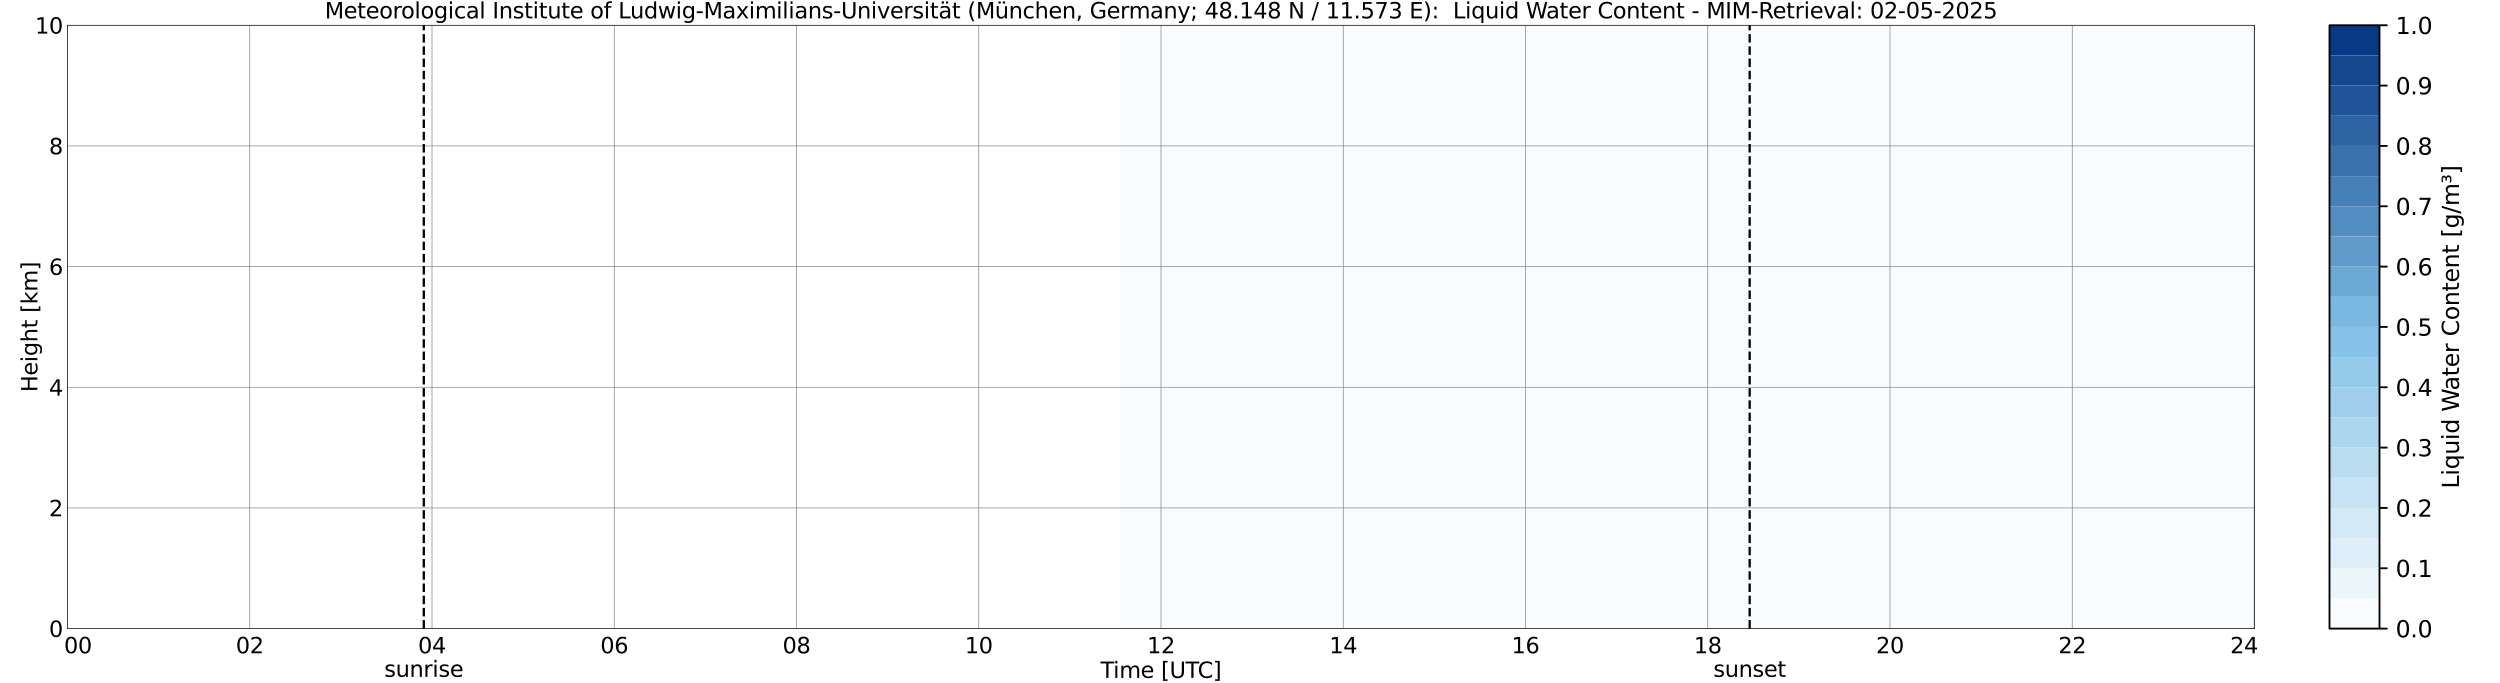<?xml version="1.0" encoding="utf-8" standalone="no"?>
<!DOCTYPE svg PUBLIC "-//W3C//DTD SVG 1.1//EN"
  "http://www.w3.org/Graphics/SVG/1.1/DTD/svg11.dtd">
<svg xmlns:xlink="http://www.w3.org/1999/xlink" width="1085.4pt" height="296.64pt" viewBox="0 0 1085.4 296.64" xmlns="http://www.w3.org/2000/svg" version="1.1">
 <defs>
  <style type="text/css">*{stroke-linejoin: round; stroke-linecap: butt}</style>
 </defs>
 <g id="figure_1">
  <g id="patch_1">
   <path d="M 0 296.64 
L 1085.4 296.64 
L 1085.4 0 
L 0 0 
z
" style="fill: #ffffff"/>
  </g>
  <g id="axes_1">
   <g id="patch_2">
    <path d="M 29.306 272.909 
L 978.814 272.909 
L 978.814 10.976 
L 29.306 10.976 
z
" style="fill: #ffffff"/>
   </g>
   <g id="QuadContourSet_1">
    <path d="M 486.916 272.909 
L 487.575 272.909 
L 488.235 272.909 
L 488.894 272.909 
L 489.553 272.909 
L 490.213 272.909 
L 490.872 272.909 
L 491.532 272.909 
L 492.191 272.909 
L 492.85 272.909 
L 493.51 272.909 
L 494.169 272.909 
L 494.828 272.909 
L 495.488 272.909 
L 496.147 272.909 
L 496.807 272.909 
L 497.466 272.909 
L 498.125 272.909 
L 499.444 272.909 
L 500.103 272.909 
L 500.763 272.909 
L 501.422 272.909 
L 502.082 272.909 
L 502.741 272.909 
L 503.4 272.909 
L 504.06 272.909 
L 504.719 272.909 
L 505.379 272.909 
L 506.038 272.909 
L 506.697 272.909 
L 507.357 272.909 
L 508.016 272.909 
L 508.675 272.909 
L 509.335 272.909 
L 509.994 272.909 
L 510.654 272.909 
L 511.313 272.909 
L 512.632 272.909 
L 513.291 272.909 
L 513.95 272.909 
L 514.61 272.909 
L 515.269 272.909 
L 515.929 272.909 
L 516.588 272.909 
L 517.247 272.909 
L 517.907 272.909 
L 518.566 272.909 
L 519.226 272.909 
L 519.885 272.909 
L 520.544 272.909 
L 521.204 272.909 
L 521.863 272.909 
L 522.522 272.909 
L 523.182 272.909 
L 523.841 272.909 
L 524.501 272.909 
L 525.819 272.909 
L 526.479 272.909 
L 527.138 272.909 
L 527.797 272.909 
L 528.457 272.909 
L 529.116 272.909 
L 529.776 272.909 
L 530.435 272.909 
L 531.094 272.909 
L 531.754 272.909 
L 532.413 272.909 
L 533.073 272.909 
L 533.732 272.909 
L 534.391 272.909 
L 535.051 272.909 
L 535.71 272.909 
L 536.369 272.909 
L 537.029 272.909 
L 537.688 272.909 
L 539.007 272.909 
L 539.666 272.909 
L 540.326 272.909 
L 540.985 272.909 
L 541.644 272.909 
L 542.304 272.909 
L 542.963 272.909 
L 543.623 272.909 
L 544.282 272.909 
L 544.941 272.909 
L 545.601 272.909 
L 546.26 272.909 
L 546.919 272.909 
L 547.579 272.909 
L 548.238 272.909 
L 548.898 272.909 
L 549.557 272.909 
L 550.216 272.909 
L 550.876 272.909 
L 552.195 272.909 
L 552.854 272.909 
L 553.513 272.909 
L 554.173 272.909 
L 554.832 272.909 
L 555.491 272.909 
L 556.151 272.909 
L 556.81 272.909 
L 557.47 272.909 
L 558.129 272.909 
L 558.788 272.909 
L 559.448 272.909 
L 560.107 272.909 
L 560.766 272.909 
L 561.426 272.909 
L 562.085 272.909 
L 562.745 272.909 
L 563.404 272.909 
L 564.063 272.909 
L 565.382 272.909 
L 566.042 272.909 
L 566.701 272.909 
L 567.36 272.909 
L 568.02 272.909 
L 568.679 272.909 
L 569.338 272.909 
L 569.998 272.909 
L 570.657 272.909 
L 571.317 272.909 
L 571.976 272.909 
L 572.635 272.909 
L 573.295 272.909 
L 573.954 272.909 
L 574.613 272.909 
L 575.273 272.909 
L 575.932 272.909 
L 576.592 272.909 
L 577.251 272.909 
L 578.57 272.909 
L 579.229 272.909 
L 579.889 272.909 
L 580.548 272.909 
L 581.207 272.909 
L 581.867 272.909 
L 582.526 272.909 
L 583.185 272.909 
L 583.845 272.909 
L 584.504 272.909 
L 585.164 272.909 
L 585.823 272.909 
L 586.482 272.909 
L 587.142 272.909 
L 587.801 272.909 
L 588.46 272.909 
L 589.12 272.909 
L 589.779 272.909 
L 590.439 272.909 
L 591.757 272.909 
L 592.417 272.909 
L 593.076 272.909 
L 593.736 272.909 
L 594.395 272.909 
L 595.054 272.909 
L 595.714 272.909 
L 596.373 272.909 
L 597.032 272.909 
L 597.692 272.909 
L 598.351 272.909 
L 599.011 272.909 
L 599.67 272.909 
L 600.329 272.909 
L 600.989 272.909 
L 601.648 272.909 
L 602.307 272.909 
L 602.967 272.909 
L 603.626 272.909 
L 604.945 272.909 
L 605.604 272.909 
L 606.264 272.909 
L 606.923 272.909 
L 607.582 272.909 
L 608.242 272.909 
L 608.901 272.909 
L 609.561 272.909 
L 610.22 272.909 
L 610.879 272.909 
L 611.539 272.909 
L 612.198 272.909 
L 612.858 272.909 
L 613.517 272.909 
L 614.176 272.909 
L 614.836 272.909 
L 615.495 272.909 
L 616.154 272.909 
L 616.814 272.909 
L 618.133 272.909 
L 618.792 272.909 
L 619.451 272.909 
L 620.111 272.909 
L 620.77 272.909 
L 621.429 272.909 
L 622.089 272.909 
L 622.748 272.909 
L 623.408 272.909 
L 624.067 272.909 
L 624.726 272.909 
L 625.386 272.909 
L 626.045 272.909 
L 626.705 272.909 
L 627.364 272.909 
L 628.023 272.909 
L 628.683 272.909 
L 629.342 272.909 
L 630.001 272.909 
L 631.32 272.909 
L 631.98 272.909 
L 632.639 272.909 
L 633.298 272.909 
L 633.958 272.909 
L 634.617 272.909 
L 635.276 272.909 
L 635.936 272.909 
L 636.595 272.909 
L 637.255 272.909 
L 637.914 272.909 
L 638.573 272.909 
L 639.233 272.909 
L 639.892 272.909 
L 640.552 272.909 
L 641.211 272.909 
L 641.87 272.909 
L 642.53 272.909 
L 643.189 272.909 
L 644.508 272.909 
L 645.167 272.909 
L 645.827 272.909 
L 646.486 272.909 
L 647.145 272.909 
L 647.805 272.909 
L 648.464 272.909 
L 649.123 272.909 
L 649.783 272.909 
L 650.442 272.909 
L 651.102 272.909 
L 651.761 272.909 
L 652.42 272.909 
L 653.08 272.909 
L 653.739 272.909 
L 654.399 272.909 
L 655.058 272.909 
L 655.717 272.909 
L 656.377 272.909 
L 657.695 272.909 
L 658.355 272.909 
L 659.014 272.909 
L 659.674 272.909 
L 660.333 272.909 
L 660.992 272.909 
L 661.652 272.909 
L 662.311 272.909 
L 662.97 272.909 
L 663.63 272.909 
L 664.289 272.909 
L 664.949 272.909 
L 665.608 272.909 
L 666.267 272.909 
L 666.927 272.909 
L 667.586 272.909 
L 668.246 272.909 
L 668.905 272.909 
L 669.564 272.909 
L 670.883 272.909 
L 671.542 272.909 
L 672.202 272.909 
L 672.861 272.909 
L 673.521 272.909 
L 674.18 272.909 
L 674.839 272.909 
L 675.499 272.909 
L 676.158 272.909 
L 676.817 272.909 
L 677.477 272.909 
L 678.136 272.909 
L 678.796 272.909 
L 679.455 272.909 
L 680.114 272.909 
L 680.774 272.909 
L 681.433 272.909 
L 682.092 272.909 
L 682.752 272.909 
L 684.071 272.909 
L 684.73 272.909 
L 685.389 272.909 
L 686.049 272.909 
L 686.708 272.909 
L 687.368 272.909 
L 688.027 272.909 
L 688.686 272.909 
L 689.346 272.909 
L 690.005 272.909 
L 690.664 272.909 
L 691.324 272.909 
L 691.983 272.909 
L 692.643 272.909 
L 693.302 272.909 
L 693.961 272.909 
L 694.621 272.909 
L 695.28 272.909 
L 695.939 272.909 
L 697.258 272.909 
L 697.918 272.909 
L 698.577 272.909 
L 699.236 272.909 
L 699.896 272.909 
L 700.555 272.909 
L 701.215 272.909 
L 701.874 272.909 
L 702.533 272.909 
L 703.193 272.909 
L 703.852 272.909 
L 704.511 272.909 
L 705.171 272.909 
L 705.83 272.909 
L 706.49 272.909 
L 707.149 272.909 
L 707.808 272.909 
L 708.468 272.909 
L 709.127 272.909 
L 710.446 272.909 
L 711.105 272.909 
L 711.765 272.909 
L 712.424 272.909 
L 713.083 272.909 
L 713.743 272.909 
L 714.402 272.909 
L 715.062 272.909 
L 715.721 272.909 
L 716.38 272.909 
L 717.04 272.909 
L 717.699 272.909 
L 718.358 272.909 
L 719.018 272.909 
L 719.677 272.909 
L 720.337 272.909 
L 720.996 272.909 
L 721.655 272.909 
L 722.315 272.909 
L 723.633 272.909 
L 724.293 272.909 
L 724.952 272.909 
L 725.612 272.909 
L 726.271 272.909 
L 726.93 272.909 
L 727.59 272.909 
L 728.249 272.909 
L 728.909 272.909 
L 729.568 272.909 
L 730.227 272.909 
L 730.887 272.909 
L 731.546 272.909 
L 732.205 272.909 
L 732.865 272.909 
L 733.524 272.909 
L 734.184 272.909 
L 734.843 272.909 
L 735.502 272.909 
L 736.821 272.909 
L 737.48 272.909 
L 738.14 272.909 
L 738.799 272.909 
L 739.459 272.909 
L 740.118 272.909 
L 740.777 272.909 
L 741.437 272.909 
L 742.096 272.909 
L 742.756 272.909 
L 743.415 272.909 
L 744.074 272.909 
L 744.734 272.909 
L 745.393 272.909 
L 746.052 272.909 
L 746.712 272.909 
L 747.371 272.909 
L 748.031 272.909 
L 748.69 272.909 
L 750.009 272.909 
L 750.668 272.909 
L 751.327 272.909 
L 751.987 272.909 
L 752.646 272.909 
L 753.306 272.909 
L 753.965 272.909 
L 754.624 272.909 
L 755.284 272.909 
L 755.943 272.909 
L 756.602 272.909 
L 757.262 272.909 
L 757.921 272.909 
L 758.581 272.909 
L 759.24 272.909 
L 759.899 272.909 
L 760.559 272.909 
L 761.218 272.909 
L 761.878 272.909 
L 763.856 272.909 
L 764.515 272.909 
L 765.174 272.909 
L 765.834 272.909 
L 766.493 272.909 
L 767.153 272.909 
L 767.812 272.909 
L 768.471 272.909 
L 769.131 272.909 
L 769.79 272.909 
L 770.449 272.909 
L 771.109 272.909 
L 771.768 272.909 
L 772.428 272.909 
L 773.087 272.909 
L 773.746 272.909 
L 774.406 272.909 
L 775.065 272.909 
L 776.384 272.909 
L 777.043 272.909 
L 777.703 272.909 
L 778.362 272.909 
L 779.021 272.909 
L 779.681 272.909 
L 780.34 272.909 
L 781 272.909 
L 781.659 272.909 
L 782.318 272.909 
L 782.978 272.909 
L 783.637 272.909 
L 784.296 272.909 
L 784.956 272.909 
L 785.615 272.909 
L 786.275 272.909 
L 786.934 272.909 
L 787.593 272.909 
L 788.253 272.909 
L 789.572 272.909 
L 790.231 272.909 
L 790.89 272.909 
L 791.55 272.909 
L 792.209 272.909 
L 792.868 272.909 
L 793.528 272.909 
L 794.187 272.909 
L 794.847 272.909 
L 795.506 272.909 
L 796.165 272.909 
L 796.825 272.909 
L 797.484 272.909 
L 798.143 272.909 
L 798.803 272.909 
L 799.462 272.909 
L 800.122 272.909 
L 800.781 272.909 
L 801.44 272.909 
L 802.759 272.909 
L 803.419 272.909 
L 804.078 272.909 
L 804.737 272.909 
L 805.397 272.909 
L 806.056 272.909 
L 806.715 272.909 
L 807.375 272.909 
L 808.034 272.909 
L 808.694 272.909 
L 809.353 272.909 
L 810.012 272.909 
L 810.672 272.909 
L 811.331 272.909 
L 811.99 272.909 
L 812.65 272.909 
L 813.309 272.909 
L 813.969 272.909 
L 814.628 272.909 
L 816.606 272.909 
L 817.265 272.909 
L 817.925 272.909 
L 818.584 272.909 
L 819.244 272.909 
L 819.903 272.909 
L 820.562 272.909 
L 821.222 272.909 
L 821.881 272.909 
L 822.541 272.909 
L 823.2 272.909 
L 823.859 272.909 
L 824.519 272.909 
L 825.178 272.909 
L 825.837 272.909 
L 826.497 272.909 
L 827.156 272.909 
L 827.816 272.909 
L 829.134 272.909 
L 829.794 272.909 
L 830.453 272.909 
L 831.112 272.909 
L 831.772 272.909 
L 832.431 272.909 
L 833.091 272.909 
L 833.75 272.909 
L 834.409 272.909 
L 835.069 272.909 
L 835.728 272.909 
L 836.388 272.909 
L 837.047 272.909 
L 837.706 272.909 
L 838.366 272.909 
L 839.025 272.909 
L 839.684 272.909 
L 840.344 272.909 
L 841.003 272.909 
L 842.322 272.909 
L 842.981 272.909 
L 843.641 272.909 
L 844.3 272.909 
L 844.959 272.909 
L 845.619 272.909 
L 846.278 272.909 
L 846.938 272.909 
L 847.597 272.909 
L 848.256 272.909 
L 848.916 272.909 
L 849.575 272.909 
L 850.235 272.909 
L 850.894 272.909 
L 851.553 272.909 
L 852.213 272.909 
L 852.872 272.909 
L 853.531 272.909 
L 854.191 272.909 
L 855.51 272.909 
L 856.169 272.909 
L 856.828 272.909 
L 857.488 272.909 
L 858.147 272.909 
L 858.806 272.909 
L 859.466 272.909 
L 860.125 272.909 
L 860.785 272.909 
L 861.444 272.909 
L 862.103 272.909 
L 862.763 272.909 
L 863.422 272.909 
L 864.082 272.909 
L 864.741 272.909 
L 865.4 272.909 
L 866.06 272.909 
L 866.719 272.909 
L 867.378 272.909 
L 869.357 272.909 
L 870.016 272.909 
L 870.675 272.909 
L 871.335 272.909 
L 871.994 272.909 
L 872.653 272.909 
L 873.313 272.909 
L 873.972 272.909 
L 874.632 272.909 
L 875.291 272.909 
L 875.95 272.909 
L 876.61 272.909 
L 877.269 272.909 
L 877.929 272.909 
L 878.588 272.909 
L 879.247 272.909 
L 879.907 272.909 
L 880.566 272.909 
L 881.885 272.909 
L 882.544 272.909 
L 883.204 272.909 
L 883.863 272.909 
L 884.522 272.909 
L 885.182 272.909 
L 885.841 272.909 
L 886.5 272.909 
L 887.16 272.909 
L 887.819 272.909 
L 888.479 272.909 
L 889.138 272.909 
L 889.797 272.909 
L 890.457 272.909 
L 891.116 272.909 
L 891.775 272.909 
L 892.435 272.909 
L 893.094 272.909 
L 893.754 272.909 
L 895.072 272.909 
L 895.732 272.909 
L 896.391 272.909 
L 897.051 272.909 
L 897.71 272.909 
L 898.369 272.909 
L 899.029 272.909 
L 899.688 272.909 
L 900.347 272.909 
L 901.007 272.909 
L 901.666 272.909 
L 902.326 272.909 
L 902.985 272.909 
L 903.644 272.909 
L 904.304 272.909 
L 904.963 272.909 
L 905.622 272.909 
L 906.282 272.909 
L 906.941 272.909 
L 908.26 272.909 
L 908.919 272.909 
L 909.579 272.909 
L 910.238 272.909 
L 910.898 272.909 
L 911.557 272.909 
L 912.216 272.909 
L 912.876 272.909 
L 913.535 272.909 
L 914.194 272.909 
L 914.854 272.909 
L 915.513 272.909 
L 916.173 272.909 
L 916.832 272.909 
L 917.491 272.909 
L 918.151 272.909 
L 918.81 272.909 
L 919.469 272.909 
L 920.129 272.909 
L 922.107 272.909 
L 922.766 272.909 
L 923.426 272.909 
L 924.085 272.909 
L 924.745 272.909 
L 925.404 272.909 
L 926.063 272.909 
L 926.723 272.909 
L 927.382 272.909 
L 928.041 272.909 
L 928.701 272.909 
L 929.36 272.909 
L 930.02 272.909 
L 930.679 272.909 
L 931.338 272.909 
L 931.998 272.909 
L 932.657 272.909 
L 933.316 272.909 
L 934.635 272.909 
L 935.295 272.909 
L 935.954 272.909 
L 936.613 272.909 
L 937.273 272.909 
L 937.932 272.909 
L 938.592 272.909 
L 939.251 272.909 
L 939.91 272.909 
L 940.57 272.909 
L 941.229 272.909 
L 941.888 272.909 
L 942.548 272.909 
L 943.207 272.909 
L 943.867 272.909 
L 944.526 272.909 
L 945.185 272.909 
L 945.845 272.909 
L 946.504 272.909 
L 947.823 272.909 
L 948.482 272.909 
L 949.142 272.909 
L 949.801 272.909 
L 950.46 272.909 
L 951.12 272.909 
L 951.779 272.909 
L 952.438 272.909 
L 953.098 272.909 
L 953.757 272.909 
L 954.417 272.909 
L 955.076 272.909 
L 955.735 272.909 
L 956.395 272.909 
L 957.054 272.909 
L 957.714 272.909 
L 958.373 272.909 
L 959.032 272.909 
L 959.692 272.909 
L 961.01 272.909 
L 961.67 272.909 
L 962.329 272.909 
L 962.989 272.909 
L 963.648 272.909 
L 964.307 272.909 
L 964.967 272.909 
L 965.626 272.909 
L 966.285 272.909 
L 966.945 272.909 
L 967.604 272.909 
L 968.264 272.909 
L 968.923 272.909 
L 969.582 272.909 
L 970.242 272.909 
L 970.901 272.909 
L 971.561 272.909 
L 972.22 272.909 
L 972.879 272.909 
L 974.857 272.909 
L 975.517 272.909 
L 976.176 272.909 
L 976.836 272.909 
L 977.495 272.909 
L 978.154 272.909 
L 978.154 272.647 
L 978.154 272.254 
L 978.154 271.599 
L 978.154 270.944 
L 978.154 270.289 
L 978.154 269.504 
L 978.154 268.718 
L 978.154 267.932 
L 978.154 267.146 
L 978.154 266.36 
L 978.154 265.575 
L 978.154 264.789 
L 978.154 264.003 
L 978.154 263.217 
L 978.154 262.431 
L 978.154 261.646 
L 978.154 260.86 
L 978.154 260.074 
L 978.154 259.288 
L 978.154 258.241 
L 978.154 257.193 
L 978.154 256.145 
L 978.154 255.097 
L 978.154 254.05 
L 978.154 253.002 
L 978.154 251.954 
L 978.154 250.906 
L 978.154 249.859 
L 978.154 248.811 
L 978.154 247.763 
L 978.154 246.715 
L 978.154 245.668 
L 978.154 244.62 
L 978.154 243.572 
L 978.154 242.525 
L 978.154 241.477 
L 978.154 240.167 
L 978.154 238.857 
L 978.154 237.548 
L 978.154 236.238 
L 978.154 234.928 
L 978.154 233.619 
L 978.154 232.309 
L 978.154 231 
L 978.154 229.69 
L 978.154 228.38 
L 978.154 227.071 
L 978.154 225.761 
L 978.154 224.451 
L 978.154 223.142 
L 978.154 221.832 
L 978.154 220.522 
L 978.154 219.213 
L 978.154 217.903 
L 978.154 216.593 
L 978.154 215.284 
L 978.154 213.974 
L 978.154 212.664 
L 978.154 211.355 
L 978.154 210.045 
L 978.154 208.735 
L 978.154 207.426 
L 978.154 204.806 
L 978.154 202.187 
L 978.154 199.568 
L 978.154 196.948 
L 978.154 194.329 
L 978.154 191.71 
L 978.154 189.09 
L 978.154 186.471 
L 978.154 183.852 
L 978.154 181.232 
L 978.154 178.613 
L 978.154 175.994 
L 978.154 173.374 
L 978.154 170.755 
L 978.154 168.136 
L 978.154 165.516 
L 978.154 162.897 
L 978.154 160.278 
L 978.154 157.658 
L 978.154 155.039 
L 978.154 152.42 
L 978.154 149.8 
L 978.154 147.181 
L 978.154 144.562 
L 978.154 141.942 
L 978.154 139.323 
L 978.154 136.704 
L 978.154 134.084 
L 978.154 131.465 
L 978.154 128.846 
L 978.154 126.226 
L 978.154 123.607 
L 978.154 120.988 
L 978.154 118.368 
L 978.154 115.749 
L 978.154 113.13 
L 978.154 110.51 
L 978.154 107.891 
L 978.154 105.272 
L 978.154 102.652 
L 978.154 100.033 
L 978.154 97.414 
L 978.154 94.794 
L 978.154 92.175 
L 978.154 89.556 
L 978.154 86.936 
L 978.154 84.317 
L 978.154 81.698 
L 978.154 79.078 
L 978.154 76.459 
L 978.154 73.84 
L 978.154 71.22 
L 978.154 68.601 
L 978.154 65.982 
L 978.154 63.362 
L 978.154 60.743 
L 978.154 58.124 
L 978.154 55.504 
L 978.154 52.885 
L 978.154 50.266 
L 978.154 47.646 
L 978.154 45.027 
L 978.154 42.408 
L 978.154 39.788 
L 978.154 37.169 
L 978.154 34.55 
L 978.154 31.93 
L 978.154 29.311 
L 978.154 26.692 
L 978.154 24.072 
L 978.154 21.453 
L 978.154 18.834 
L 978.154 16.214 
L 978.154 13.595 
L 978.154 10.976 
L 977.495 10.976 
L 976.836 10.976 
L 976.176 10.976 
L 975.517 10.976 
L 974.857 10.976 
L 972.879 10.976 
L 972.22 10.976 
L 971.561 10.976 
L 970.901 10.976 
L 970.242 10.976 
L 969.582 10.976 
L 968.923 10.976 
L 968.264 10.976 
L 967.604 10.976 
L 966.945 10.976 
L 966.285 10.976 
L 965.626 10.976 
L 964.967 10.976 
L 964.307 10.976 
L 963.648 10.976 
L 962.989 10.976 
L 962.329 10.976 
L 961.67 10.976 
L 961.01 10.976 
L 959.692 10.976 
L 959.032 10.976 
L 958.373 10.976 
L 957.714 10.976 
L 957.054 10.976 
L 956.395 10.976 
L 955.735 10.976 
L 955.076 10.976 
L 954.417 10.976 
L 953.757 10.976 
L 953.098 10.976 
L 952.438 10.976 
L 951.779 10.976 
L 951.12 10.976 
L 950.46 10.976 
L 949.801 10.976 
L 949.142 10.976 
L 948.482 10.976 
L 947.823 10.976 
L 946.504 10.976 
L 945.845 10.976 
L 945.185 10.976 
L 944.526 10.976 
L 943.867 10.976 
L 943.207 10.976 
L 942.548 10.976 
L 941.888 10.976 
L 941.229 10.976 
L 940.57 10.976 
L 939.91 10.976 
L 939.251 10.976 
L 938.592 10.976 
L 937.932 10.976 
L 937.273 10.976 
L 936.613 10.976 
L 935.954 10.976 
L 935.295 10.976 
L 934.635 10.976 
L 933.316 10.976 
L 932.657 10.976 
L 931.998 10.976 
L 931.338 10.976 
L 930.679 10.976 
L 930.02 10.976 
L 929.36 10.976 
L 928.701 10.976 
L 928.041 10.976 
L 927.382 10.976 
L 926.723 10.976 
L 926.063 10.976 
L 925.404 10.976 
L 924.745 10.976 
L 924.085 10.976 
L 923.426 10.976 
L 922.766 10.976 
L 922.107 10.976 
L 920.129 10.976 
L 919.469 10.976 
L 918.81 10.976 
L 918.151 10.976 
L 917.491 10.976 
L 916.832 10.976 
L 916.173 10.976 
L 915.513 10.976 
L 914.854 10.976 
L 914.194 10.976 
L 913.535 10.976 
L 912.876 10.976 
L 912.216 10.976 
L 911.557 10.976 
L 910.898 10.976 
L 910.238 10.976 
L 909.579 10.976 
L 908.919 10.976 
L 908.26 10.976 
L 906.941 10.976 
L 906.282 10.976 
L 905.622 10.976 
L 904.963 10.976 
L 904.304 10.976 
L 903.644 10.976 
L 902.985 10.976 
L 902.326 10.976 
L 901.666 10.976 
L 901.007 10.976 
L 900.347 10.976 
L 899.688 10.976 
L 899.029 10.976 
L 898.369 10.976 
L 897.71 10.976 
L 897.051 10.976 
L 896.391 10.976 
L 895.732 10.976 
L 895.072 10.976 
L 893.754 10.976 
L 893.094 10.976 
L 892.435 10.976 
L 891.775 10.976 
L 891.116 10.976 
L 890.457 10.976 
L 889.797 10.976 
L 889.138 10.976 
L 888.479 10.976 
L 887.819 10.976 
L 887.16 10.976 
L 886.5 10.976 
L 885.841 10.976 
L 885.182 10.976 
L 884.522 10.976 
L 883.863 10.976 
L 883.204 10.976 
L 882.544 10.976 
L 881.885 10.976 
L 880.566 10.976 
L 879.907 10.976 
L 879.247 10.976 
L 878.588 10.976 
L 877.929 10.976 
L 877.269 10.976 
L 876.61 10.976 
L 875.95 10.976 
L 875.291 10.976 
L 874.632 10.976 
L 873.972 10.976 
L 873.313 10.976 
L 872.653 10.976 
L 871.994 10.976 
L 871.335 10.976 
L 870.675 10.976 
L 870.016 10.976 
L 869.357 10.976 
L 867.378 10.976 
L 866.719 10.976 
L 866.06 10.976 
L 865.4 10.976 
L 864.741 10.976 
L 864.082 10.976 
L 863.422 10.976 
L 862.763 10.976 
L 862.103 10.976 
L 861.444 10.976 
L 860.785 10.976 
L 860.125 10.976 
L 859.466 10.976 
L 858.806 10.976 
L 858.147 10.976 
L 857.488 10.976 
L 856.828 10.976 
L 856.169 10.976 
L 855.51 10.976 
L 854.191 10.976 
L 853.531 10.976 
L 852.872 10.976 
L 852.213 10.976 
L 851.553 10.976 
L 850.894 10.976 
L 850.235 10.976 
L 849.575 10.976 
L 848.916 10.976 
L 848.256 10.976 
L 847.597 10.976 
L 846.938 10.976 
L 846.278 10.976 
L 845.619 10.976 
L 844.959 10.976 
L 844.3 10.976 
L 843.641 10.976 
L 842.981 10.976 
L 842.322 10.976 
L 841.003 10.976 
L 840.344 10.976 
L 839.684 10.976 
L 839.025 10.976 
L 838.366 10.976 
L 837.706 10.976 
L 837.047 10.976 
L 836.388 10.976 
L 835.728 10.976 
L 835.069 10.976 
L 834.409 10.976 
L 833.75 10.976 
L 833.091 10.976 
L 832.431 10.976 
L 831.772 10.976 
L 831.112 10.976 
L 830.453 10.976 
L 829.794 10.976 
L 829.134 10.976 
L 827.816 10.976 
L 827.156 10.976 
L 826.497 10.976 
L 825.837 10.976 
L 825.178 10.976 
L 824.519 10.976 
L 823.859 10.976 
L 823.2 10.976 
L 822.541 10.976 
L 821.881 10.976 
L 821.222 10.976 
L 820.562 10.976 
L 819.903 10.976 
L 819.244 10.976 
L 818.584 10.976 
L 817.925 10.976 
L 817.265 10.976 
L 816.606 10.976 
L 814.628 10.976 
L 813.969 10.976 
L 813.309 10.976 
L 812.65 10.976 
L 811.99 10.976 
L 811.331 10.976 
L 810.672 10.976 
L 810.012 10.976 
L 809.353 10.976 
L 808.694 10.976 
L 808.034 10.976 
L 807.375 10.976 
L 806.715 10.976 
L 806.056 10.976 
L 805.397 10.976 
L 804.737 10.976 
L 804.078 10.976 
L 803.419 10.976 
L 802.759 10.976 
L 801.44 10.976 
L 800.781 10.976 
L 800.122 10.976 
L 799.462 10.976 
L 798.803 10.976 
L 798.143 10.976 
L 797.484 10.976 
L 796.825 10.976 
L 796.165 10.976 
L 795.506 10.976 
L 794.847 10.976 
L 794.187 10.976 
L 793.528 10.976 
L 792.868 10.976 
L 792.209 10.976 
L 791.55 10.976 
L 790.89 10.976 
L 790.231 10.976 
L 789.572 10.976 
L 788.253 10.976 
L 787.593 10.976 
L 786.934 10.976 
L 786.275 10.976 
L 785.615 10.976 
L 784.956 10.976 
L 784.296 10.976 
L 783.637 10.976 
L 782.978 10.976 
L 782.318 10.976 
L 781.659 10.976 
L 781 10.976 
L 780.34 10.976 
L 779.681 10.976 
L 779.021 10.976 
L 778.362 10.976 
L 777.703 10.976 
L 777.043 10.976 
L 776.384 10.976 
L 775.065 10.976 
L 774.406 10.976 
L 773.746 10.976 
L 773.087 10.976 
L 772.428 10.976 
L 771.768 10.976 
L 771.109 10.976 
L 770.449 10.976 
L 769.79 10.976 
L 769.131 10.976 
L 768.471 10.976 
L 767.812 10.976 
L 767.153 10.976 
L 766.493 10.976 
L 765.834 10.976 
L 765.174 10.976 
L 764.515 10.976 
L 763.856 10.976 
L 761.878 10.976 
L 761.218 10.976 
L 760.559 10.976 
L 759.899 10.976 
L 759.24 10.976 
L 758.581 10.976 
L 757.921 10.976 
L 757.262 10.976 
L 756.602 10.976 
L 755.943 10.976 
L 755.284 10.976 
L 754.624 10.976 
L 753.965 10.976 
L 753.306 10.976 
L 752.646 10.976 
L 751.987 10.976 
L 751.327 10.976 
L 750.668 10.976 
L 750.009 10.976 
L 748.69 10.976 
L 748.031 10.976 
L 747.371 10.976 
L 746.712 10.976 
L 746.052 10.976 
L 745.393 10.976 
L 744.734 10.976 
L 744.074 10.976 
L 743.415 10.976 
L 742.756 10.976 
L 742.096 10.976 
L 741.437 10.976 
L 740.777 10.976 
L 740.118 10.976 
L 739.459 10.976 
L 738.799 10.976 
L 738.14 10.976 
L 737.48 10.976 
L 736.821 10.976 
L 735.502 10.976 
L 734.843 10.976 
L 734.184 10.976 
L 733.524 10.976 
L 732.865 10.976 
L 732.205 10.976 
L 731.546 10.976 
L 730.887 10.976 
L 730.227 10.976 
L 729.568 10.976 
L 728.909 10.976 
L 728.249 10.976 
L 727.59 10.976 
L 726.93 10.976 
L 726.271 10.976 
L 725.612 10.976 
L 724.952 10.976 
L 724.293 10.976 
L 723.633 10.976 
L 722.315 10.976 
L 721.655 10.976 
L 720.996 10.976 
L 720.337 10.976 
L 719.677 10.976 
L 719.018 10.976 
L 718.358 10.976 
L 717.699 10.976 
L 717.04 10.976 
L 716.38 10.976 
L 715.721 10.976 
L 715.062 10.976 
L 714.402 10.976 
L 713.743 10.976 
L 713.083 10.976 
L 712.424 10.976 
L 711.765 10.976 
L 711.105 10.976 
L 710.446 10.976 
L 709.127 10.976 
L 708.468 10.976 
L 707.808 10.976 
L 707.149 10.976 
L 706.49 10.976 
L 705.83 10.976 
L 705.171 10.976 
L 704.511 10.976 
L 703.852 10.976 
L 703.193 10.976 
L 702.533 10.976 
L 701.874 10.976 
L 701.215 10.976 
L 700.555 10.976 
L 699.896 10.976 
L 699.236 10.976 
L 698.577 10.976 
L 697.918 10.976 
L 697.258 10.976 
L 695.939 10.976 
L 695.28 10.976 
L 694.621 10.976 
L 693.961 10.976 
L 693.302 10.976 
L 692.643 10.976 
L 691.983 10.976 
L 691.324 10.976 
L 690.664 10.976 
L 690.005 10.976 
L 689.346 10.976 
L 688.686 10.976 
L 688.027 10.976 
L 687.368 10.976 
L 686.708 10.976 
L 686.049 10.976 
L 685.389 10.976 
L 684.73 10.976 
L 684.071 10.976 
L 682.752 10.976 
L 682.092 10.976 
L 681.433 10.976 
L 680.774 10.976 
L 680.114 10.976 
L 679.455 10.976 
L 678.796 10.976 
L 678.136 10.976 
L 677.477 10.976 
L 676.817 10.976 
L 676.158 10.976 
L 675.499 10.976 
L 674.839 10.976 
L 674.18 10.976 
L 673.521 10.976 
L 672.861 10.976 
L 672.202 10.976 
L 671.542 10.976 
L 670.883 10.976 
L 669.564 10.976 
L 668.905 10.976 
L 668.246 10.976 
L 667.586 10.976 
L 666.927 10.976 
L 666.267 10.976 
L 665.608 10.976 
L 664.949 10.976 
L 664.289 10.976 
L 663.63 10.976 
L 662.97 10.976 
L 662.311 10.976 
L 661.652 10.976 
L 660.992 10.976 
L 660.333 10.976 
L 659.674 10.976 
L 659.014 10.976 
L 658.355 10.976 
L 657.695 10.976 
L 656.377 10.976 
L 655.717 10.976 
L 655.058 10.976 
L 654.399 10.976 
L 653.739 10.976 
L 653.08 10.976 
L 652.42 10.976 
L 651.761 10.976 
L 651.102 10.976 
L 650.442 10.976 
L 649.783 10.976 
L 649.123 10.976 
L 648.464 10.976 
L 647.805 10.976 
L 647.145 10.976 
L 646.486 10.976 
L 645.827 10.976 
L 645.167 10.976 
L 644.508 10.976 
L 643.189 10.976 
L 642.53 10.976 
L 641.87 10.976 
L 641.211 10.976 
L 640.552 10.976 
L 639.892 10.976 
L 639.233 10.976 
L 638.573 10.976 
L 637.914 10.976 
L 637.255 10.976 
L 636.595 10.976 
L 635.936 10.976 
L 635.276 10.976 
L 634.617 10.976 
L 633.958 10.976 
L 633.298 10.976 
L 632.639 10.976 
L 631.98 10.976 
L 631.32 10.976 
L 630.001 10.976 
L 629.342 10.976 
L 628.683 10.976 
L 628.023 10.976 
L 627.364 10.976 
L 626.705 10.976 
L 626.045 10.976 
L 625.386 10.976 
L 624.726 10.976 
L 624.067 10.976 
L 623.408 10.976 
L 622.748 10.976 
L 622.089 10.976 
L 621.429 10.976 
L 620.77 10.976 
L 620.111 10.976 
L 619.451 10.976 
L 618.792 10.976 
L 618.133 10.976 
L 616.814 10.976 
L 616.154 10.976 
L 615.495 10.976 
L 614.836 10.976 
L 614.176 10.976 
L 613.517 10.976 
L 612.858 10.976 
L 612.198 10.976 
L 611.539 10.976 
L 610.879 10.976 
L 610.22 10.976 
L 609.561 10.976 
L 608.901 10.976 
L 608.242 10.976 
L 607.582 10.976 
L 606.923 10.976 
L 606.264 10.976 
L 605.604 10.976 
L 604.945 10.976 
L 603.626 10.976 
L 602.967 10.976 
L 602.307 10.976 
L 601.648 10.976 
L 600.989 10.976 
L 600.329 10.976 
L 599.67 10.976 
L 599.011 10.976 
L 598.351 10.976 
L 597.692 10.976 
L 597.032 10.976 
L 596.373 10.976 
L 595.714 10.976 
L 595.054 10.976 
L 594.395 10.976 
L 593.736 10.976 
L 593.076 10.976 
L 592.417 10.976 
L 591.757 10.976 
L 590.439 10.976 
L 589.779 10.976 
L 589.12 10.976 
L 588.46 10.976 
L 587.801 10.976 
L 587.142 10.976 
L 586.482 10.976 
L 585.823 10.976 
L 585.164 10.976 
L 584.504 10.976 
L 583.845 10.976 
L 583.185 10.976 
L 582.526 10.976 
L 581.867 10.976 
L 581.207 10.976 
L 580.548 10.976 
L 579.889 10.976 
L 579.229 10.976 
L 578.57 10.976 
L 577.251 10.976 
L 576.592 10.976 
L 575.932 10.976 
L 575.273 10.976 
L 574.613 10.976 
L 573.954 10.976 
L 573.295 10.976 
L 572.635 10.976 
L 571.976 10.976 
L 571.317 10.976 
L 570.657 10.976 
L 569.998 10.976 
L 569.338 10.976 
L 568.679 10.976 
L 568.02 10.976 
L 567.36 10.976 
L 566.701 10.976 
L 566.042 10.976 
L 565.382 10.976 
L 564.063 10.976 
L 563.404 10.976 
L 562.745 10.976 
L 562.085 10.976 
L 561.426 10.976 
L 560.766 10.976 
L 560.107 10.976 
L 559.448 10.976 
L 558.788 10.976 
L 558.129 10.976 
L 557.47 10.976 
L 556.81 10.976 
L 556.151 10.976 
L 555.491 10.976 
L 554.832 10.976 
L 554.173 10.976 
L 553.513 10.976 
L 552.854 10.976 
L 552.195 10.976 
L 550.876 10.976 
L 550.216 10.976 
L 549.557 10.976 
L 548.898 10.976 
L 548.238 10.976 
L 547.579 10.976 
L 546.919 10.976 
L 546.26 10.976 
L 545.601 10.976 
L 544.941 10.976 
L 544.282 10.976 
L 543.623 10.976 
L 542.963 10.976 
L 542.304 10.976 
L 541.644 10.976 
L 540.985 10.976 
L 540.326 10.976 
L 539.666 10.976 
L 539.007 10.976 
L 537.688 10.976 
L 537.029 10.976 
L 536.369 10.976 
L 535.71 10.976 
L 535.051 10.976 
L 534.391 10.976 
L 533.732 10.976 
L 533.073 10.976 
L 532.413 10.976 
L 531.754 10.976 
L 531.094 10.976 
L 530.435 10.976 
L 529.776 10.976 
L 529.116 10.976 
L 528.457 10.976 
L 527.797 10.976 
L 527.138 10.976 
L 526.479 10.976 
L 525.819 10.976 
L 524.501 10.976 
L 523.841 10.976 
L 523.182 10.976 
L 522.522 10.976 
L 521.863 10.976 
L 521.204 10.976 
L 520.544 10.976 
L 519.885 10.976 
L 519.226 10.976 
L 518.566 10.976 
L 517.907 10.976 
L 517.247 10.976 
L 516.588 10.976 
L 515.929 10.976 
L 515.269 10.976 
L 514.61 10.976 
L 513.95 10.976 
L 513.291 10.976 
L 512.632 10.976 
L 511.313 10.976 
L 510.654 10.976 
L 509.994 10.976 
L 509.335 10.976 
L 508.675 10.976 
L 508.016 10.976 
L 507.357 10.976 
L 506.697 10.976 
L 506.038 10.976 
L 505.379 10.976 
L 504.719 10.976 
L 504.06 10.976 
L 503.4 10.976 
L 502.741 10.976 
L 502.082 10.976 
L 501.422 10.976 
L 500.763 10.976 
L 500.103 10.976 
L 499.444 10.976 
L 498.125 10.976 
L 497.466 10.976 
L 496.807 10.976 
L 496.147 10.976 
L 495.488 10.976 
L 494.828 10.976 
L 494.169 10.976 
L 493.51 10.976 
L 492.85 10.976 
L 492.191 10.976 
L 491.532 10.976 
L 490.872 10.976 
L 490.213 10.976 
L 489.553 10.976 
L 488.894 10.976 
L 488.235 10.976 
L 487.575 10.976 
L 486.916 10.976 
L 486.256 10.976 
L 486.256 13.595 
L 486.256 16.214 
L 486.256 18.834 
L 486.256 21.453 
L 486.256 24.072 
L 486.256 26.692 
L 486.256 29.311 
L 486.256 31.93 
L 486.256 34.55 
L 486.256 37.169 
L 486.256 39.788 
L 486.256 42.408 
L 486.256 45.027 
L 486.256 47.646 
L 486.256 50.266 
L 486.256 52.885 
L 486.256 55.504 
L 486.256 58.124 
L 486.256 60.743 
L 486.256 63.362 
L 486.256 65.982 
L 486.256 68.601 
L 486.256 71.22 
L 486.256 73.84 
L 486.256 76.459 
L 486.256 79.078 
L 486.256 81.698 
L 486.256 84.317 
L 486.256 86.936 
L 486.256 89.556 
L 486.256 92.175 
L 486.256 94.794 
L 486.256 97.414 
L 486.256 100.033 
L 486.256 102.652 
L 486.256 105.272 
L 486.256 107.891 
L 486.256 110.51 
L 486.256 113.13 
L 486.256 115.749 
L 486.256 118.368 
L 486.256 120.988 
L 486.256 123.607 
L 486.256 126.226 
L 486.256 128.846 
L 486.256 131.465 
L 486.256 134.084 
L 486.256 136.704 
L 486.256 139.323 
L 486.256 141.942 
L 486.256 144.562 
L 486.256 147.181 
L 486.256 149.8 
L 486.256 152.42 
L 486.256 155.039 
L 486.256 157.658 
L 486.256 160.278 
L 486.256 162.897 
L 486.256 165.516 
L 486.256 168.136 
L 486.256 170.755 
L 486.256 173.374 
L 486.256 175.994 
L 486.256 178.613 
L 486.256 181.232 
L 486.256 183.852 
L 486.256 186.471 
L 486.256 189.09 
L 486.256 191.71 
L 486.256 194.329 
L 486.256 196.948 
L 486.256 199.568 
L 486.256 202.187 
L 486.256 204.806 
L 486.256 207.426 
L 486.256 208.735 
L 486.256 210.045 
L 486.256 211.355 
L 486.256 212.664 
L 486.256 213.974 
L 486.256 215.284 
L 486.256 216.593 
L 486.256 217.903 
L 486.256 219.213 
L 486.256 220.522 
L 486.256 221.832 
L 486.256 223.142 
L 486.256 224.451 
L 486.256 225.761 
L 486.256 227.071 
L 486.256 228.38 
L 486.256 229.69 
L 486.256 231 
L 486.256 232.309 
L 486.256 233.619 
L 486.256 234.928 
L 486.256 236.238 
L 486.256 237.548 
L 486.256 238.857 
L 486.256 240.167 
L 486.256 241.477 
L 486.256 242.525 
L 486.256 243.572 
L 486.256 244.62 
L 486.256 245.668 
L 486.256 246.715 
L 486.256 247.763 
L 486.256 248.811 
L 486.256 249.859 
L 486.256 250.906 
L 486.256 251.954 
L 486.256 253.002 
L 486.256 254.05 
L 486.256 255.097 
L 486.256 256.145 
L 486.256 257.193 
L 486.256 258.241 
L 486.256 259.288 
L 486.256 260.074 
L 486.256 260.86 
L 486.256 261.646 
L 486.256 262.431 
L 486.256 263.217 
L 486.256 264.003 
L 486.256 264.789 
L 486.256 265.575 
L 486.256 266.36 
L 486.256 267.146 
L 486.256 267.932 
L 486.256 268.718 
L 486.256 269.504 
L 486.256 270.289 
L 486.256 270.944 
L 486.256 271.599 
L 486.256 272.254 
L 486.256 272.647 
L 486.256 272.909 
z
" clip-path="url(#p356bac8803)" style="fill: #f9fcfe"/>
    <path clip-path="url(#p356bac8803)" style="fill: #ecf6fb"/>
    <path clip-path="url(#p356bac8803)" style="fill: #dfeff9"/>
    <path clip-path="url(#p356bac8803)" style="fill: #d3e9f6"/>
    <path clip-path="url(#p356bac8803)" style="fill: #c6e2f4"/>
    <path clip-path="url(#p356bac8803)" style="fill: #b9dcf1"/>
    <path clip-path="url(#p356bac8803)" style="fill: #acd6ee"/>
    <path clip-path="url(#p356bac8803)" style="fill: #9fcfec"/>
    <path clip-path="url(#p356bac8803)" style="fill: #93c9e9"/>
    <path clip-path="url(#p356bac8803)" style="fill: #86c2e7"/>
    <path clip-path="url(#p356bac8803)" style="fill: #79b8e0"/>
    <path clip-path="url(#p356bac8803)" style="fill: #6caad6"/>
    <path clip-path="url(#p356bac8803)" style="fill: #5f9ccc"/>
    <path clip-path="url(#p356bac8803)" style="fill: #538ec2"/>
    <path clip-path="url(#p356bac8803)" style="fill: #4680b8"/>
    <path clip-path="url(#p356bac8803)" style="fill: #3972ad"/>
    <path clip-path="url(#p356bac8803)" style="fill: #2c63a3"/>
    <path clip-path="url(#p356bac8803)" style="fill: #1f5598"/>
    <path clip-path="url(#p356bac8803)" style="fill: #13488f"/>
    <path clip-path="url(#p356bac8803)" style="fill: #063a84"/>
   </g>
   <g id="patch_3">
    <path d="M 978.814 272.909 
L 978.814 272.909 
L 978.814 10.976 
L 978.814 10.976 
z
" clip-path="url(#p356bac8803)" style="fill: #d3d3d3; stroke: #d3d3d3; stroke-linejoin: miter"/>
   </g>
   <g id="matplotlib.axis_1">
    <g id="xtick_1">
     <g id="line2d_1">
      <path d="M 29.306 272.909 
L 29.306 10.976 
" clip-path="url(#p356bac8803)" style="fill: none; stroke: #808080; stroke-width: 0.3; stroke-linecap: square"/>
     </g>
     <g id="line2d_2"/>
     <g id="text_1">
      <!--    00 -->
      <g transform="translate(18.733 283.627) scale(0.095 -0.095)">
       <defs>
        <path id="DejaVuSans-20" transform="scale(0.016)"/>
        <path id="DejaVuSans-30" d="M 2034 4250 
Q 1547 4250 1301 3770 
Q 1056 3291 1056 2328 
Q 1056 1369 1301 889 
Q 1547 409 2034 409 
Q 2525 409 2770 889 
Q 3016 1369 3016 2328 
Q 3016 3291 2770 3770 
Q 2525 4250 2034 4250 
z
M 2034 4750 
Q 2819 4750 3233 4129 
Q 3647 3509 3647 2328 
Q 3647 1150 3233 529 
Q 2819 -91 2034 -91 
Q 1250 -91 836 529 
Q 422 1150 422 2328 
Q 422 3509 836 4129 
Q 1250 4750 2034 4750 
z
" transform="scale(0.016)"/>
       </defs>
       <use xlink:href="#DejaVuSans-20"/>
       <use xlink:href="#DejaVuSans-20" transform="translate(31.787 0)"/>
       <use xlink:href="#DejaVuSans-20" transform="translate(63.574 0)"/>
       <use xlink:href="#DejaVuSans-30" transform="translate(95.361 0)"/>
       <use xlink:href="#DejaVuSans-30" transform="translate(158.984 0)"/>
      </g>
     </g>
    </g>
    <g id="xtick_2">
     <g id="line2d_3">
      <path d="M 108.431 272.909 
L 108.431 10.976 
" clip-path="url(#p356bac8803)" style="fill: none; stroke: #808080; stroke-width: 0.3; stroke-linecap: square"/>
     </g>
     <g id="line2d_4"/>
     <g id="text_2">
      <!-- 02 -->
      <g transform="translate(102.387 283.627) scale(0.095 -0.095)">
       <defs>
        <path id="DejaVuSans-32" d="M 1228 531 
L 3431 531 
L 3431 0 
L 469 0 
L 469 531 
Q 828 903 1448 1529 
Q 2069 2156 2228 2338 
Q 2531 2678 2651 2914 
Q 2772 3150 2772 3378 
Q 2772 3750 2511 3984 
Q 2250 4219 1831 4219 
Q 1534 4219 1204 4116 
Q 875 4013 500 3803 
L 500 4441 
Q 881 4594 1212 4672 
Q 1544 4750 1819 4750 
Q 2544 4750 2975 4387 
Q 3406 4025 3406 3419 
Q 3406 3131 3298 2873 
Q 3191 2616 2906 2266 
Q 2828 2175 2409 1742 
Q 1991 1309 1228 531 
z
" transform="scale(0.016)"/>
       </defs>
       <use xlink:href="#DejaVuSans-30"/>
       <use xlink:href="#DejaVuSans-32" transform="translate(63.623 0)"/>
      </g>
     </g>
    </g>
    <g id="xtick_3">
     <g id="line2d_5">
      <path d="M 187.557 272.909 
L 187.557 10.976 
" clip-path="url(#p356bac8803)" style="fill: none; stroke: #808080; stroke-width: 0.3; stroke-linecap: square"/>
     </g>
     <g id="line2d_6"/>
     <g id="text_3">
      <!-- 04 -->
      <g transform="translate(181.513 283.627) scale(0.095 -0.095)">
       <defs>
        <path id="DejaVuSans-34" d="M 2419 4116 
L 825 1625 
L 2419 1625 
L 2419 4116 
z
M 2253 4666 
L 3047 4666 
L 3047 1625 
L 3713 1625 
L 3713 1100 
L 3047 1100 
L 3047 0 
L 2419 0 
L 2419 1100 
L 313 1100 
L 313 1709 
L 2253 4666 
z
" transform="scale(0.016)"/>
       </defs>
       <use xlink:href="#DejaVuSans-30"/>
       <use xlink:href="#DejaVuSans-34" transform="translate(63.623 0)"/>
      </g>
     </g>
    </g>
    <g id="xtick_4">
     <g id="line2d_7">
      <path d="M 266.683 272.909 
L 266.683 10.976 
" clip-path="url(#p356bac8803)" style="fill: none; stroke: #808080; stroke-width: 0.3; stroke-linecap: square"/>
     </g>
     <g id="line2d_8"/>
     <g id="text_4">
      <!-- 06 -->
      <g transform="translate(260.638 283.627) scale(0.095 -0.095)">
       <defs>
        <path id="DejaVuSans-36" d="M 2113 2584 
Q 1688 2584 1439 2293 
Q 1191 2003 1191 1497 
Q 1191 994 1439 701 
Q 1688 409 2113 409 
Q 2538 409 2786 701 
Q 3034 994 3034 1497 
Q 3034 2003 2786 2293 
Q 2538 2584 2113 2584 
z
M 3366 4563 
L 3366 3988 
Q 3128 4100 2886 4159 
Q 2644 4219 2406 4219 
Q 1781 4219 1451 3797 
Q 1122 3375 1075 2522 
Q 1259 2794 1537 2939 
Q 1816 3084 2150 3084 
Q 2853 3084 3261 2657 
Q 3669 2231 3669 1497 
Q 3669 778 3244 343 
Q 2819 -91 2113 -91 
Q 1303 -91 875 529 
Q 447 1150 447 2328 
Q 447 3434 972 4092 
Q 1497 4750 2381 4750 
Q 2619 4750 2861 4703 
Q 3103 4656 3366 4563 
z
" transform="scale(0.016)"/>
       </defs>
       <use xlink:href="#DejaVuSans-30"/>
       <use xlink:href="#DejaVuSans-36" transform="translate(63.623 0)"/>
      </g>
     </g>
    </g>
    <g id="xtick_5">
     <g id="line2d_9">
      <path d="M 345.808 272.909 
L 345.808 10.976 
" clip-path="url(#p356bac8803)" style="fill: none; stroke: #808080; stroke-width: 0.3; stroke-linecap: square"/>
     </g>
     <g id="line2d_10"/>
     <g id="text_5">
      <!-- 08 -->
      <g transform="translate(339.764 283.627) scale(0.095 -0.095)">
       <defs>
        <path id="DejaVuSans-38" d="M 2034 2216 
Q 1584 2216 1326 1975 
Q 1069 1734 1069 1313 
Q 1069 891 1326 650 
Q 1584 409 2034 409 
Q 2484 409 2743 651 
Q 3003 894 3003 1313 
Q 3003 1734 2745 1975 
Q 2488 2216 2034 2216 
z
M 1403 2484 
Q 997 2584 770 2862 
Q 544 3141 544 3541 
Q 544 4100 942 4425 
Q 1341 4750 2034 4750 
Q 2731 4750 3128 4425 
Q 3525 4100 3525 3541 
Q 3525 3141 3298 2862 
Q 3072 2584 2669 2484 
Q 3125 2378 3379 2068 
Q 3634 1759 3634 1313 
Q 3634 634 3220 271 
Q 2806 -91 2034 -91 
Q 1263 -91 848 271 
Q 434 634 434 1313 
Q 434 1759 690 2068 
Q 947 2378 1403 2484 
z
M 1172 3481 
Q 1172 3119 1398 2916 
Q 1625 2713 2034 2713 
Q 2441 2713 2670 2916 
Q 2900 3119 2900 3481 
Q 2900 3844 2670 4047 
Q 2441 4250 2034 4250 
Q 1625 4250 1398 4047 
Q 1172 3844 1172 3481 
z
" transform="scale(0.016)"/>
       </defs>
       <use xlink:href="#DejaVuSans-30"/>
       <use xlink:href="#DejaVuSans-38" transform="translate(63.623 0)"/>
      </g>
     </g>
    </g>
    <g id="xtick_6">
     <g id="line2d_11">
      <path d="M 424.934 272.909 
L 424.934 10.976 
" clip-path="url(#p356bac8803)" style="fill: none; stroke: #808080; stroke-width: 0.3; stroke-linecap: square"/>
     </g>
     <g id="line2d_12"/>
     <g id="text_6">
      <!-- 10 -->
      <g transform="translate(418.89 283.627) scale(0.095 -0.095)">
       <defs>
        <path id="DejaVuSans-31" d="M 794 531 
L 1825 531 
L 1825 4091 
L 703 3866 
L 703 4441 
L 1819 4666 
L 2450 4666 
L 2450 531 
L 3481 531 
L 3481 0 
L 794 0 
L 794 531 
z
" transform="scale(0.016)"/>
       </defs>
       <use xlink:href="#DejaVuSans-31"/>
       <use xlink:href="#DejaVuSans-30" transform="translate(63.623 0)"/>
      </g>
     </g>
    </g>
    <g id="xtick_7">
     <g id="line2d_13">
      <path d="M 504.06 272.909 
L 504.06 10.976 
" clip-path="url(#p356bac8803)" style="fill: none; stroke: #808080; stroke-width: 0.3; stroke-linecap: square"/>
     </g>
     <g id="line2d_14"/>
     <g id="text_7">
      <!-- 12 -->
      <g transform="translate(498.015 283.627) scale(0.095 -0.095)">
       <use xlink:href="#DejaVuSans-31"/>
       <use xlink:href="#DejaVuSans-32" transform="translate(63.623 0)"/>
      </g>
     </g>
    </g>
    <g id="xtick_8">
     <g id="line2d_15">
      <path d="M 583.185 272.909 
L 583.185 10.976 
" clip-path="url(#p356bac8803)" style="fill: none; stroke: #808080; stroke-width: 0.3; stroke-linecap: square"/>
     </g>
     <g id="line2d_16"/>
     <g id="text_8">
      <!-- 14 -->
      <g transform="translate(577.141 283.627) scale(0.095 -0.095)">
       <use xlink:href="#DejaVuSans-31"/>
       <use xlink:href="#DejaVuSans-34" transform="translate(63.623 0)"/>
      </g>
     </g>
    </g>
    <g id="xtick_9">
     <g id="line2d_17">
      <path d="M 662.311 272.909 
L 662.311 10.976 
" clip-path="url(#p356bac8803)" style="fill: none; stroke: #808080; stroke-width: 0.3; stroke-linecap: square"/>
     </g>
     <g id="line2d_18"/>
     <g id="text_9">
      <!-- 16 -->
      <g transform="translate(656.267 283.627) scale(0.095 -0.095)">
       <use xlink:href="#DejaVuSans-31"/>
       <use xlink:href="#DejaVuSans-36" transform="translate(63.623 0)"/>
      </g>
     </g>
    </g>
    <g id="xtick_10">
     <g id="line2d_19">
      <path d="M 741.437 272.909 
L 741.437 10.976 
" clip-path="url(#p356bac8803)" style="fill: none; stroke: #808080; stroke-width: 0.3; stroke-linecap: square"/>
     </g>
     <g id="line2d_20"/>
     <g id="text_10">
      <!-- 18 -->
      <g transform="translate(735.392 283.627) scale(0.095 -0.095)">
       <use xlink:href="#DejaVuSans-31"/>
       <use xlink:href="#DejaVuSans-38" transform="translate(63.623 0)"/>
      </g>
     </g>
    </g>
    <g id="xtick_11">
     <g id="line2d_21">
      <path d="M 820.562 272.909 
L 820.562 10.976 
" clip-path="url(#p356bac8803)" style="fill: none; stroke: #808080; stroke-width: 0.3; stroke-linecap: square"/>
     </g>
     <g id="line2d_22"/>
     <g id="text_11">
      <!-- 20 -->
      <g transform="translate(814.518 283.627) scale(0.095 -0.095)">
       <use xlink:href="#DejaVuSans-32"/>
       <use xlink:href="#DejaVuSans-30" transform="translate(63.623 0)"/>
      </g>
     </g>
    </g>
    <g id="xtick_12">
     <g id="line2d_23">
      <path d="M 899.688 272.909 
L 899.688 10.976 
" clip-path="url(#p356bac8803)" style="fill: none; stroke: #808080; stroke-width: 0.3; stroke-linecap: square"/>
     </g>
     <g id="line2d_24"/>
     <g id="text_12">
      <!-- 22 -->
      <g transform="translate(893.644 283.627) scale(0.095 -0.095)">
       <use xlink:href="#DejaVuSans-32"/>
       <use xlink:href="#DejaVuSans-32" transform="translate(63.623 0)"/>
      </g>
     </g>
    </g>
    <g id="xtick_13">
     <g id="line2d_25">
      <path d="M 978.814 272.909 
L 978.814 10.976 
" clip-path="url(#p356bac8803)" style="fill: none; stroke: #808080; stroke-width: 0.3; stroke-linecap: square"/>
     </g>
     <g id="line2d_26"/>
     <g id="text_13">
      <!-- 24    -->
      <g transform="translate(968.241 283.627) scale(0.095 -0.095)">
       <use xlink:href="#DejaVuSans-32"/>
       <use xlink:href="#DejaVuSans-34" transform="translate(63.623 0)"/>
       <use xlink:href="#DejaVuSans-20" transform="translate(127.246 0)"/>
       <use xlink:href="#DejaVuSans-20" transform="translate(159.033 0)"/>
       <use xlink:href="#DejaVuSans-20" transform="translate(190.82 0)"/>
      </g>
     </g>
    </g>
    <g id="text_14">
     <!-- Time [UTC] -->
     <g transform="translate(477.806 294.322) scale(0.095 -0.095)">
      <defs>
       <path id="DejaVuSans-54" d="M -19 4666 
L 3928 4666 
L 3928 4134 
L 2272 4134 
L 2272 0 
L 1638 0 
L 1638 4134 
L -19 4134 
L -19 4666 
z
" transform="scale(0.016)"/>
       <path id="DejaVuSans-69" d="M 603 3500 
L 1178 3500 
L 1178 0 
L 603 0 
L 603 3500 
z
M 603 4863 
L 1178 4863 
L 1178 4134 
L 603 4134 
L 603 4863 
z
" transform="scale(0.016)"/>
       <path id="DejaVuSans-6d" d="M 3328 2828 
Q 3544 3216 3844 3400 
Q 4144 3584 4550 3584 
Q 5097 3584 5394 3201 
Q 5691 2819 5691 2113 
L 5691 0 
L 5113 0 
L 5113 2094 
Q 5113 2597 4934 2840 
Q 4756 3084 4391 3084 
Q 3944 3084 3684 2787 
Q 3425 2491 3425 1978 
L 3425 0 
L 2847 0 
L 2847 2094 
Q 2847 2600 2669 2842 
Q 2491 3084 2119 3084 
Q 1678 3084 1418 2786 
Q 1159 2488 1159 1978 
L 1159 0 
L 581 0 
L 581 3500 
L 1159 3500 
L 1159 2956 
Q 1356 3278 1631 3431 
Q 1906 3584 2284 3584 
Q 2666 3584 2933 3390 
Q 3200 3197 3328 2828 
z
" transform="scale(0.016)"/>
       <path id="DejaVuSans-65" d="M 3597 1894 
L 3597 1613 
L 953 1613 
Q 991 1019 1311 708 
Q 1631 397 2203 397 
Q 2534 397 2845 478 
Q 3156 559 3463 722 
L 3463 178 
Q 3153 47 2828 -22 
Q 2503 -91 2169 -91 
Q 1331 -91 842 396 
Q 353 884 353 1716 
Q 353 2575 817 3079 
Q 1281 3584 2069 3584 
Q 2775 3584 3186 3129 
Q 3597 2675 3597 1894 
z
M 3022 2063 
Q 3016 2534 2758 2815 
Q 2500 3097 2075 3097 
Q 1594 3097 1305 2825 
Q 1016 2553 972 2059 
L 3022 2063 
z
" transform="scale(0.016)"/>
       <path id="DejaVuSans-5b" d="M 550 4863 
L 1875 4863 
L 1875 4416 
L 1125 4416 
L 1125 -397 
L 1875 -397 
L 1875 -844 
L 550 -844 
L 550 4863 
z
" transform="scale(0.016)"/>
       <path id="DejaVuSans-55" d="M 556 4666 
L 1191 4666 
L 1191 1831 
Q 1191 1081 1462 751 
Q 1734 422 2344 422 
Q 2950 422 3222 751 
Q 3494 1081 3494 1831 
L 3494 4666 
L 4128 4666 
L 4128 1753 
Q 4128 841 3676 375 
Q 3225 -91 2344 -91 
Q 1459 -91 1007 375 
Q 556 841 556 1753 
L 556 4666 
z
" transform="scale(0.016)"/>
       <path id="DejaVuSans-43" d="M 4122 4306 
L 4122 3641 
Q 3803 3938 3442 4084 
Q 3081 4231 2675 4231 
Q 1875 4231 1450 3742 
Q 1025 3253 1025 2328 
Q 1025 1406 1450 917 
Q 1875 428 2675 428 
Q 3081 428 3442 575 
Q 3803 722 4122 1019 
L 4122 359 
Q 3791 134 3420 21 
Q 3050 -91 2638 -91 
Q 1578 -91 968 557 
Q 359 1206 359 2328 
Q 359 3453 968 4101 
Q 1578 4750 2638 4750 
Q 3056 4750 3426 4639 
Q 3797 4528 4122 4306 
z
" transform="scale(0.016)"/>
       <path id="DejaVuSans-5d" d="M 1947 4863 
L 1947 -844 
L 622 -844 
L 622 -397 
L 1369 -397 
L 1369 4416 
L 622 4416 
L 622 4863 
L 1947 4863 
z
" transform="scale(0.016)"/>
      </defs>
      <use xlink:href="#DejaVuSans-54"/>
      <use xlink:href="#DejaVuSans-69" transform="translate(57.959 0)"/>
      <use xlink:href="#DejaVuSans-6d" transform="translate(85.742 0)"/>
      <use xlink:href="#DejaVuSans-65" transform="translate(183.154 0)"/>
      <use xlink:href="#DejaVuSans-20" transform="translate(244.678 0)"/>
      <use xlink:href="#DejaVuSans-5b" transform="translate(276.465 0)"/>
      <use xlink:href="#DejaVuSans-55" transform="translate(315.479 0)"/>
      <use xlink:href="#DejaVuSans-54" transform="translate(388.672 0)"/>
      <use xlink:href="#DejaVuSans-43" transform="translate(443.881 0)"/>
      <use xlink:href="#DejaVuSans-5d" transform="translate(513.705 0)"/>
     </g>
    </g>
   </g>
   <g id="matplotlib.axis_2">
    <g id="ytick_1">
     <g id="line2d_27">
      <path d="M 29.306 272.909 
L 978.814 272.909 
" clip-path="url(#p356bac8803)" style="fill: none; stroke: #808080; stroke-width: 0.3; stroke-linecap: square"/>
     </g>
     <g id="line2d_28"/>
     <g id="text_15">
      <!-- 0 -->
      <g transform="translate(21.261 276.518) scale(0.095 -0.095)">
       <use xlink:href="#DejaVuSans-30"/>
      </g>
     </g>
    </g>
    <g id="ytick_2">
     <g id="line2d_29">
      <path d="M 29.306 220.522 
L 978.814 220.522 
" clip-path="url(#p356bac8803)" style="fill: none; stroke: #808080; stroke-width: 0.3; stroke-linecap: square"/>
     </g>
     <g id="line2d_30"/>
     <g id="text_16">
      <!-- 2 -->
      <g transform="translate(21.261 224.131) scale(0.095 -0.095)">
       <use xlink:href="#DejaVuSans-32"/>
      </g>
     </g>
    </g>
    <g id="ytick_3">
     <g id="line2d_31">
      <path d="M 29.306 168.136 
L 978.814 168.136 
" clip-path="url(#p356bac8803)" style="fill: none; stroke: #808080; stroke-width: 0.3; stroke-linecap: square"/>
     </g>
     <g id="line2d_32"/>
     <g id="text_17">
      <!-- 4 -->
      <g transform="translate(21.261 171.745) scale(0.095 -0.095)">
       <use xlink:href="#DejaVuSans-34"/>
      </g>
     </g>
    </g>
    <g id="ytick_4">
     <g id="line2d_33">
      <path d="M 29.306 115.749 
L 978.814 115.749 
" clip-path="url(#p356bac8803)" style="fill: none; stroke: #808080; stroke-width: 0.3; stroke-linecap: square"/>
     </g>
     <g id="line2d_34"/>
     <g id="text_18">
      <!-- 6 -->
      <g transform="translate(21.261 119.358) scale(0.095 -0.095)">
       <use xlink:href="#DejaVuSans-36"/>
      </g>
     </g>
    </g>
    <g id="ytick_5">
     <g id="line2d_35">
      <path d="M 29.306 63.362 
L 978.814 63.362 
" clip-path="url(#p356bac8803)" style="fill: none; stroke: #808080; stroke-width: 0.3; stroke-linecap: square"/>
     </g>
     <g id="line2d_36"/>
     <g id="text_19">
      <!-- 8 -->
      <g transform="translate(21.261 66.972) scale(0.095 -0.095)">
       <use xlink:href="#DejaVuSans-38"/>
      </g>
     </g>
    </g>
    <g id="ytick_6">
     <g id="line2d_37">
      <path d="M 29.306 10.976 
L 978.814 10.976 
" clip-path="url(#p356bac8803)" style="fill: none; stroke: #808080; stroke-width: 0.3; stroke-linecap: square"/>
     </g>
     <g id="line2d_38"/>
     <g id="text_20">
      <!-- 10 -->
      <g transform="translate(15.217 14.585) scale(0.095 -0.095)">
       <use xlink:href="#DejaVuSans-31"/>
       <use xlink:href="#DejaVuSans-30" transform="translate(63.623 0)"/>
      </g>
     </g>
    </g>
    <g id="text_21">
     <!-- Height [km] -->
     <g transform="translate(16.241 170.238) rotate(-90) scale(0.095 -0.095)">
      <defs>
       <path id="DejaVuSans-48" d="M 628 4666 
L 1259 4666 
L 1259 2753 
L 3553 2753 
L 3553 4666 
L 4184 4666 
L 4184 0 
L 3553 0 
L 3553 2222 
L 1259 2222 
L 1259 0 
L 628 0 
L 628 4666 
z
" transform="scale(0.016)"/>
       <path id="DejaVuSans-67" d="M 2906 1791 
Q 2906 2416 2648 2759 
Q 2391 3103 1925 3103 
Q 1463 3103 1205 2759 
Q 947 2416 947 1791 
Q 947 1169 1205 825 
Q 1463 481 1925 481 
Q 2391 481 2648 825 
Q 2906 1169 2906 1791 
z
M 3481 434 
Q 3481 -459 3084 -895 
Q 2688 -1331 1869 -1331 
Q 1566 -1331 1297 -1286 
Q 1028 -1241 775 -1147 
L 775 -588 
Q 1028 -725 1275 -790 
Q 1522 -856 1778 -856 
Q 2344 -856 2625 -561 
Q 2906 -266 2906 331 
L 2906 616 
Q 2728 306 2450 153 
Q 2172 0 1784 0 
Q 1141 0 747 490 
Q 353 981 353 1791 
Q 353 2603 747 3093 
Q 1141 3584 1784 3584 
Q 2172 3584 2450 3431 
Q 2728 3278 2906 2969 
L 2906 3500 
L 3481 3500 
L 3481 434 
z
" transform="scale(0.016)"/>
       <path id="DejaVuSans-68" d="M 3513 2113 
L 3513 0 
L 2938 0 
L 2938 2094 
Q 2938 2591 2744 2837 
Q 2550 3084 2163 3084 
Q 1697 3084 1428 2787 
Q 1159 2491 1159 1978 
L 1159 0 
L 581 0 
L 581 4863 
L 1159 4863 
L 1159 2956 
Q 1366 3272 1645 3428 
Q 1925 3584 2291 3584 
Q 2894 3584 3203 3211 
Q 3513 2838 3513 2113 
z
" transform="scale(0.016)"/>
       <path id="DejaVuSans-74" d="M 1172 4494 
L 1172 3500 
L 2356 3500 
L 2356 3053 
L 1172 3053 
L 1172 1153 
Q 1172 725 1289 603 
Q 1406 481 1766 481 
L 2356 481 
L 2356 0 
L 1766 0 
Q 1100 0 847 248 
Q 594 497 594 1153 
L 594 3053 
L 172 3053 
L 172 3500 
L 594 3500 
L 594 4494 
L 1172 4494 
z
" transform="scale(0.016)"/>
       <path id="DejaVuSans-6b" d="M 581 4863 
L 1159 4863 
L 1159 1991 
L 2875 3500 
L 3609 3500 
L 1753 1863 
L 3688 0 
L 2938 0 
L 1159 1709 
L 1159 0 
L 581 0 
L 581 4863 
z
" transform="scale(0.016)"/>
      </defs>
      <use xlink:href="#DejaVuSans-48"/>
      <use xlink:href="#DejaVuSans-65" transform="translate(75.195 0)"/>
      <use xlink:href="#DejaVuSans-69" transform="translate(136.719 0)"/>
      <use xlink:href="#DejaVuSans-67" transform="translate(164.502 0)"/>
      <use xlink:href="#DejaVuSans-68" transform="translate(227.979 0)"/>
      <use xlink:href="#DejaVuSans-74" transform="translate(291.357 0)"/>
      <use xlink:href="#DejaVuSans-20" transform="translate(330.566 0)"/>
      <use xlink:href="#DejaVuSans-5b" transform="translate(362.354 0)"/>
      <use xlink:href="#DejaVuSans-6b" transform="translate(401.367 0)"/>
      <use xlink:href="#DejaVuSans-6d" transform="translate(459.277 0)"/>
      <use xlink:href="#DejaVuSans-5d" transform="translate(556.689 0)"/>
     </g>
    </g>
   </g>
   <g id="line2d_39">
    <path d="M 183.996 272.909 
L 183.996 10.976 
" clip-path="url(#p356bac8803)" style="fill: none; stroke-dasharray: 3.7,1.6; stroke-dashoffset: 0; stroke: #000000"/>
   </g>
   <g id="line2d_40">
    <path d="M 759.636 272.909 
L 759.636 10.976 
" clip-path="url(#p356bac8803)" style="fill: none; stroke-dasharray: 3.7,1.6; stroke-dashoffset: 0; stroke: #000000"/>
   </g>
   <g id="patch_4">
    <path d="M 29.306 272.909 
L 29.306 10.976 
" style="fill: none; stroke: #000000; stroke-width: 0.3; stroke-linejoin: miter; stroke-linecap: square"/>
   </g>
   <g id="patch_5">
    <path d="M 978.814 272.909 
L 978.814 10.976 
" style="fill: none; stroke: #000000; stroke-width: 0.3; stroke-linejoin: miter; stroke-linecap: square"/>
   </g>
   <g id="patch_6">
    <path d="M 29.306 272.909 
L 978.814 272.909 
" style="fill: none; stroke: #000000; stroke-width: 0.3; stroke-linejoin: miter; stroke-linecap: square"/>
   </g>
   <g id="patch_7">
    <path d="M 29.306 10.976 
L 978.814 10.976 
" style="fill: none; stroke: #000000; stroke-width: 0.3; stroke-linejoin: miter; stroke-linecap: square"/>
   </g>
   <g id="text_22">
    <!-- sunrise -->
    <g transform="translate(166.832 293.863) scale(0.095 -0.095)">
     <defs>
      <path id="DejaVuSans-73" d="M 2834 3397 
L 2834 2853 
Q 2591 2978 2328 3040 
Q 2066 3103 1784 3103 
Q 1356 3103 1142 2972 
Q 928 2841 928 2578 
Q 928 2378 1081 2264 
Q 1234 2150 1697 2047 
L 1894 2003 
Q 2506 1872 2764 1633 
Q 3022 1394 3022 966 
Q 3022 478 2636 193 
Q 2250 -91 1575 -91 
Q 1294 -91 989 -36 
Q 684 19 347 128 
L 347 722 
Q 666 556 975 473 
Q 1284 391 1588 391 
Q 1994 391 2212 530 
Q 2431 669 2431 922 
Q 2431 1156 2273 1281 
Q 2116 1406 1581 1522 
L 1381 1569 
Q 847 1681 609 1914 
Q 372 2147 372 2553 
Q 372 3047 722 3315 
Q 1072 3584 1716 3584 
Q 2034 3584 2315 3537 
Q 2597 3491 2834 3397 
z
" transform="scale(0.016)"/>
      <path id="DejaVuSans-75" d="M 544 1381 
L 544 3500 
L 1119 3500 
L 1119 1403 
Q 1119 906 1312 657 
Q 1506 409 1894 409 
Q 2359 409 2629 706 
Q 2900 1003 2900 1516 
L 2900 3500 
L 3475 3500 
L 3475 0 
L 2900 0 
L 2900 538 
Q 2691 219 2414 64 
Q 2138 -91 1772 -91 
Q 1169 -91 856 284 
Q 544 659 544 1381 
z
M 1991 3584 
L 1991 3584 
z
" transform="scale(0.016)"/>
      <path id="DejaVuSans-6e" d="M 3513 2113 
L 3513 0 
L 2938 0 
L 2938 2094 
Q 2938 2591 2744 2837 
Q 2550 3084 2163 3084 
Q 1697 3084 1428 2787 
Q 1159 2491 1159 1978 
L 1159 0 
L 581 0 
L 581 3500 
L 1159 3500 
L 1159 2956 
Q 1366 3272 1645 3428 
Q 1925 3584 2291 3584 
Q 2894 3584 3203 3211 
Q 3513 2838 3513 2113 
z
" transform="scale(0.016)"/>
      <path id="DejaVuSans-72" d="M 2631 2963 
Q 2534 3019 2420 3045 
Q 2306 3072 2169 3072 
Q 1681 3072 1420 2755 
Q 1159 2438 1159 1844 
L 1159 0 
L 581 0 
L 581 3500 
L 1159 3500 
L 1159 2956 
Q 1341 3275 1631 3429 
Q 1922 3584 2338 3584 
Q 2397 3584 2469 3576 
Q 2541 3569 2628 3553 
L 2631 2963 
z
" transform="scale(0.016)"/>
     </defs>
     <use xlink:href="#DejaVuSans-73"/>
     <use xlink:href="#DejaVuSans-75" transform="translate(52.1 0)"/>
     <use xlink:href="#DejaVuSans-6e" transform="translate(115.479 0)"/>
     <use xlink:href="#DejaVuSans-72" transform="translate(178.857 0)"/>
     <use xlink:href="#DejaVuSans-69" transform="translate(219.971 0)"/>
     <use xlink:href="#DejaVuSans-73" transform="translate(247.754 0)"/>
     <use xlink:href="#DejaVuSans-65" transform="translate(299.854 0)"/>
    </g>
   </g>
   <g id="text_23">
    <!-- sunset -->
    <g transform="translate(743.881 293.863) scale(0.095 -0.095)">
     <use xlink:href="#DejaVuSans-73"/>
     <use xlink:href="#DejaVuSans-75" transform="translate(52.1 0)"/>
     <use xlink:href="#DejaVuSans-6e" transform="translate(115.479 0)"/>
     <use xlink:href="#DejaVuSans-73" transform="translate(178.857 0)"/>
     <use xlink:href="#DejaVuSans-65" transform="translate(230.957 0)"/>
     <use xlink:href="#DejaVuSans-74" transform="translate(292.48 0)"/>
    </g>
   </g>
   <g id="text_24">
    <!-- Meteorological Institute of Ludwig-Maximilians-Universität (München, Germany; 48.148 N / 11.573 E):  Liquid Water Content - MIM-Retrieval: 02-05-2025 -->
    <g transform="translate(141.026 7.976) scale(0.095 -0.095)">
     <defs>
      <path id="DejaVuSans-4d" d="M 628 4666 
L 1569 4666 
L 2759 1491 
L 3956 4666 
L 4897 4666 
L 4897 0 
L 4281 0 
L 4281 4097 
L 3078 897 
L 2444 897 
L 1241 4097 
L 1241 0 
L 628 0 
L 628 4666 
z
" transform="scale(0.016)"/>
      <path id="DejaVuSans-6f" d="M 1959 3097 
Q 1497 3097 1228 2736 
Q 959 2375 959 1747 
Q 959 1119 1226 758 
Q 1494 397 1959 397 
Q 2419 397 2687 759 
Q 2956 1122 2956 1747 
Q 2956 2369 2687 2733 
Q 2419 3097 1959 3097 
z
M 1959 3584 
Q 2709 3584 3137 3096 
Q 3566 2609 3566 1747 
Q 3566 888 3137 398 
Q 2709 -91 1959 -91 
Q 1206 -91 779 398 
Q 353 888 353 1747 
Q 353 2609 779 3096 
Q 1206 3584 1959 3584 
z
" transform="scale(0.016)"/>
      <path id="DejaVuSans-6c" d="M 603 4863 
L 1178 4863 
L 1178 0 
L 603 0 
L 603 4863 
z
" transform="scale(0.016)"/>
      <path id="DejaVuSans-63" d="M 3122 3366 
L 3122 2828 
Q 2878 2963 2633 3030 
Q 2388 3097 2138 3097 
Q 1578 3097 1268 2742 
Q 959 2388 959 1747 
Q 959 1106 1268 751 
Q 1578 397 2138 397 
Q 2388 397 2633 464 
Q 2878 531 3122 666 
L 3122 134 
Q 2881 22 2623 -34 
Q 2366 -91 2075 -91 
Q 1284 -91 818 406 
Q 353 903 353 1747 
Q 353 2603 823 3093 
Q 1294 3584 2113 3584 
Q 2378 3584 2631 3529 
Q 2884 3475 3122 3366 
z
" transform="scale(0.016)"/>
      <path id="DejaVuSans-61" d="M 2194 1759 
Q 1497 1759 1228 1600 
Q 959 1441 959 1056 
Q 959 750 1161 570 
Q 1363 391 1709 391 
Q 2188 391 2477 730 
Q 2766 1069 2766 1631 
L 2766 1759 
L 2194 1759 
z
M 3341 1997 
L 3341 0 
L 2766 0 
L 2766 531 
Q 2569 213 2275 61 
Q 1981 -91 1556 -91 
Q 1019 -91 701 211 
Q 384 513 384 1019 
Q 384 1609 779 1909 
Q 1175 2209 1959 2209 
L 2766 2209 
L 2766 2266 
Q 2766 2663 2505 2880 
Q 2244 3097 1772 3097 
Q 1472 3097 1187 3025 
Q 903 2953 641 2809 
L 641 3341 
Q 956 3463 1253 3523 
Q 1550 3584 1831 3584 
Q 2591 3584 2966 3190 
Q 3341 2797 3341 1997 
z
" transform="scale(0.016)"/>
      <path id="DejaVuSans-49" d="M 628 4666 
L 1259 4666 
L 1259 0 
L 628 0 
L 628 4666 
z
" transform="scale(0.016)"/>
      <path id="DejaVuSans-66" d="M 2375 4863 
L 2375 4384 
L 1825 4384 
Q 1516 4384 1395 4259 
Q 1275 4134 1275 3809 
L 1275 3500 
L 2222 3500 
L 2222 3053 
L 1275 3053 
L 1275 0 
L 697 0 
L 697 3053 
L 147 3053 
L 147 3500 
L 697 3500 
L 697 3744 
Q 697 4328 969 4595 
Q 1241 4863 1831 4863 
L 2375 4863 
z
" transform="scale(0.016)"/>
      <path id="DejaVuSans-4c" d="M 628 4666 
L 1259 4666 
L 1259 531 
L 3531 531 
L 3531 0 
L 628 0 
L 628 4666 
z
" transform="scale(0.016)"/>
      <path id="DejaVuSans-64" d="M 2906 2969 
L 2906 4863 
L 3481 4863 
L 3481 0 
L 2906 0 
L 2906 525 
Q 2725 213 2448 61 
Q 2172 -91 1784 -91 
Q 1150 -91 751 415 
Q 353 922 353 1747 
Q 353 2572 751 3078 
Q 1150 3584 1784 3584 
Q 2172 3584 2448 3432 
Q 2725 3281 2906 2969 
z
M 947 1747 
Q 947 1113 1208 752 
Q 1469 391 1925 391 
Q 2381 391 2643 752 
Q 2906 1113 2906 1747 
Q 2906 2381 2643 2742 
Q 2381 3103 1925 3103 
Q 1469 3103 1208 2742 
Q 947 2381 947 1747 
z
" transform="scale(0.016)"/>
      <path id="DejaVuSans-77" d="M 269 3500 
L 844 3500 
L 1563 769 
L 2278 3500 
L 2956 3500 
L 3675 769 
L 4391 3500 
L 4966 3500 
L 4050 0 
L 3372 0 
L 2619 2869 
L 1863 0 
L 1184 0 
L 269 3500 
z
" transform="scale(0.016)"/>
      <path id="DejaVuSans-2d" d="M 313 2009 
L 1997 2009 
L 1997 1497 
L 313 1497 
L 313 2009 
z
" transform="scale(0.016)"/>
      <path id="DejaVuSans-78" d="M 3513 3500 
L 2247 1797 
L 3578 0 
L 2900 0 
L 1881 1375 
L 863 0 
L 184 0 
L 1544 1831 
L 300 3500 
L 978 3500 
L 1906 2253 
L 2834 3500 
L 3513 3500 
z
" transform="scale(0.016)"/>
      <path id="DejaVuSans-76" d="M 191 3500 
L 800 3500 
L 1894 563 
L 2988 3500 
L 3597 3500 
L 2284 0 
L 1503 0 
L 191 3500 
z
" transform="scale(0.016)"/>
      <path id="DejaVuSans-e4" d="M 2194 1759 
Q 1497 1759 1228 1600 
Q 959 1441 959 1056 
Q 959 750 1161 570 
Q 1363 391 1709 391 
Q 2188 391 2477 730 
Q 2766 1069 2766 1631 
L 2766 1759 
L 2194 1759 
z
M 3341 1997 
L 3341 0 
L 2766 0 
L 2766 531 
Q 2569 213 2275 61 
Q 1981 -91 1556 -91 
Q 1019 -91 701 211 
Q 384 513 384 1019 
Q 384 1609 779 1909 
Q 1175 2209 1959 2209 
L 2766 2209 
L 2766 2266 
Q 2766 2663 2505 2880 
Q 2244 3097 1772 3097 
Q 1472 3097 1187 3025 
Q 903 2953 641 2809 
L 641 3341 
Q 956 3463 1253 3523 
Q 1550 3584 1831 3584 
Q 2591 3584 2966 3190 
Q 3341 2797 3341 1997 
z
M 2150 4850 
L 2784 4850 
L 2784 4219 
L 2150 4219 
L 2150 4850 
z
M 928 4850 
L 1562 4850 
L 1562 4219 
L 928 4219 
L 928 4850 
z
" transform="scale(0.016)"/>
      <path id="DejaVuSans-28" d="M 1984 4856 
Q 1566 4138 1362 3434 
Q 1159 2731 1159 2009 
Q 1159 1288 1364 580 
Q 1569 -128 1984 -844 
L 1484 -844 
Q 1016 -109 783 600 
Q 550 1309 550 2009 
Q 550 2706 781 3412 
Q 1013 4119 1484 4856 
L 1984 4856 
z
" transform="scale(0.016)"/>
      <path id="DejaVuSans-fc" d="M 544 1381 
L 544 3500 
L 1119 3500 
L 1119 1403 
Q 1119 906 1312 657 
Q 1506 409 1894 409 
Q 2359 409 2629 706 
Q 2900 1003 2900 1516 
L 2900 3500 
L 3475 3500 
L 3475 0 
L 2900 0 
L 2900 538 
Q 2691 219 2414 64 
Q 2138 -91 1772 -91 
Q 1169 -91 856 284 
Q 544 659 544 1381 
z
M 1991 3584 
L 1991 3584 
z
M 2278 4850 
L 2912 4850 
L 2912 4219 
L 2278 4219 
L 2278 4850 
z
M 1056 4850 
L 1690 4850 
L 1690 4219 
L 1056 4219 
L 1056 4850 
z
" transform="scale(0.016)"/>
      <path id="DejaVuSans-2c" d="M 750 794 
L 1409 794 
L 1409 256 
L 897 -744 
L 494 -744 
L 750 256 
L 750 794 
z
" transform="scale(0.016)"/>
      <path id="DejaVuSans-47" d="M 3809 666 
L 3809 1919 
L 2778 1919 
L 2778 2438 
L 4434 2438 
L 4434 434 
Q 4069 175 3628 42 
Q 3188 -91 2688 -91 
Q 1594 -91 976 548 
Q 359 1188 359 2328 
Q 359 3472 976 4111 
Q 1594 4750 2688 4750 
Q 3144 4750 3555 4637 
Q 3966 4525 4313 4306 
L 4313 3634 
Q 3963 3931 3569 4081 
Q 3175 4231 2741 4231 
Q 1884 4231 1454 3753 
Q 1025 3275 1025 2328 
Q 1025 1384 1454 906 
Q 1884 428 2741 428 
Q 3075 428 3337 486 
Q 3600 544 3809 666 
z
" transform="scale(0.016)"/>
      <path id="DejaVuSans-79" d="M 2059 -325 
Q 1816 -950 1584 -1140 
Q 1353 -1331 966 -1331 
L 506 -1331 
L 506 -850 
L 844 -850 
Q 1081 -850 1212 -737 
Q 1344 -625 1503 -206 
L 1606 56 
L 191 3500 
L 800 3500 
L 1894 763 
L 2988 3500 
L 3597 3500 
L 2059 -325 
z
" transform="scale(0.016)"/>
      <path id="DejaVuSans-3b" d="M 750 3309 
L 1409 3309 
L 1409 2516 
L 750 2516 
L 750 3309 
z
M 750 794 
L 1409 794 
L 1409 256 
L 897 -744 
L 494 -744 
L 750 256 
L 750 794 
z
" transform="scale(0.016)"/>
      <path id="DejaVuSans-2e" d="M 684 794 
L 1344 794 
L 1344 0 
L 684 0 
L 684 794 
z
" transform="scale(0.016)"/>
      <path id="DejaVuSans-4e" d="M 628 4666 
L 1478 4666 
L 3547 763 
L 3547 4666 
L 4159 4666 
L 4159 0 
L 3309 0 
L 1241 3903 
L 1241 0 
L 628 0 
L 628 4666 
z
" transform="scale(0.016)"/>
      <path id="DejaVuSans-2f" d="M 1625 4666 
L 2156 4666 
L 531 -594 
L 0 -594 
L 1625 4666 
z
" transform="scale(0.016)"/>
      <path id="DejaVuSans-35" d="M 691 4666 
L 3169 4666 
L 3169 4134 
L 1269 4134 
L 1269 2991 
Q 1406 3038 1543 3061 
Q 1681 3084 1819 3084 
Q 2600 3084 3056 2656 
Q 3513 2228 3513 1497 
Q 3513 744 3044 326 
Q 2575 -91 1722 -91 
Q 1428 -91 1123 -41 
Q 819 9 494 109 
L 494 744 
Q 775 591 1075 516 
Q 1375 441 1709 441 
Q 2250 441 2565 725 
Q 2881 1009 2881 1497 
Q 2881 1984 2565 2268 
Q 2250 2553 1709 2553 
Q 1456 2553 1204 2497 
Q 953 2441 691 2322 
L 691 4666 
z
" transform="scale(0.016)"/>
      <path id="DejaVuSans-37" d="M 525 4666 
L 3525 4666 
L 3525 4397 
L 1831 0 
L 1172 0 
L 2766 4134 
L 525 4134 
L 525 4666 
z
" transform="scale(0.016)"/>
      <path id="DejaVuSans-33" d="M 2597 2516 
Q 3050 2419 3304 2112 
Q 3559 1806 3559 1356 
Q 3559 666 3084 287 
Q 2609 -91 1734 -91 
Q 1441 -91 1130 -33 
Q 819 25 488 141 
L 488 750 
Q 750 597 1062 519 
Q 1375 441 1716 441 
Q 2309 441 2620 675 
Q 2931 909 2931 1356 
Q 2931 1769 2642 2001 
Q 2353 2234 1838 2234 
L 1294 2234 
L 1294 2753 
L 1863 2753 
Q 2328 2753 2575 2939 
Q 2822 3125 2822 3475 
Q 2822 3834 2567 4026 
Q 2313 4219 1838 4219 
Q 1578 4219 1281 4162 
Q 984 4106 628 3988 
L 628 4550 
Q 988 4650 1302 4700 
Q 1616 4750 1894 4750 
Q 2613 4750 3031 4423 
Q 3450 4097 3450 3541 
Q 3450 3153 3228 2886 
Q 3006 2619 2597 2516 
z
" transform="scale(0.016)"/>
      <path id="DejaVuSans-45" d="M 628 4666 
L 3578 4666 
L 3578 4134 
L 1259 4134 
L 1259 2753 
L 3481 2753 
L 3481 2222 
L 1259 2222 
L 1259 531 
L 3634 531 
L 3634 0 
L 628 0 
L 628 4666 
z
" transform="scale(0.016)"/>
      <path id="DejaVuSans-29" d="M 513 4856 
L 1013 4856 
Q 1481 4119 1714 3412 
Q 1947 2706 1947 2009 
Q 1947 1309 1714 600 
Q 1481 -109 1013 -844 
L 513 -844 
Q 928 -128 1133 580 
Q 1338 1288 1338 2009 
Q 1338 2731 1133 3434 
Q 928 4138 513 4856 
z
" transform="scale(0.016)"/>
      <path id="DejaVuSans-3a" d="M 750 794 
L 1409 794 
L 1409 0 
L 750 0 
L 750 794 
z
M 750 3309 
L 1409 3309 
L 1409 2516 
L 750 2516 
L 750 3309 
z
" transform="scale(0.016)"/>
      <path id="DejaVuSans-71" d="M 947 1747 
Q 947 1113 1208 752 
Q 1469 391 1925 391 
Q 2381 391 2643 752 
Q 2906 1113 2906 1747 
Q 2906 2381 2643 2742 
Q 2381 3103 1925 3103 
Q 1469 3103 1208 2742 
Q 947 2381 947 1747 
z
M 2906 525 
Q 2725 213 2448 61 
Q 2172 -91 1784 -91 
Q 1150 -91 751 415 
Q 353 922 353 1747 
Q 353 2572 751 3078 
Q 1150 3584 1784 3584 
Q 2172 3584 2448 3432 
Q 2725 3281 2906 2969 
L 2906 3500 
L 3481 3500 
L 3481 -1331 
L 2906 -1331 
L 2906 525 
z
" transform="scale(0.016)"/>
      <path id="DejaVuSans-57" d="M 213 4666 
L 850 4666 
L 1831 722 
L 2809 4666 
L 3519 4666 
L 4500 722 
L 5478 4666 
L 6119 4666 
L 4947 0 
L 4153 0 
L 3169 4050 
L 2175 0 
L 1381 0 
L 213 4666 
z
" transform="scale(0.016)"/>
      <path id="DejaVuSans-52" d="M 2841 2188 
Q 3044 2119 3236 1894 
Q 3428 1669 3622 1275 
L 4263 0 
L 3584 0 
L 2988 1197 
Q 2756 1666 2539 1819 
Q 2322 1972 1947 1972 
L 1259 1972 
L 1259 0 
L 628 0 
L 628 4666 
L 2053 4666 
Q 2853 4666 3247 4331 
Q 3641 3997 3641 3322 
Q 3641 2881 3436 2590 
Q 3231 2300 2841 2188 
z
M 1259 4147 
L 1259 2491 
L 2053 2491 
Q 2509 2491 2742 2702 
Q 2975 2913 2975 3322 
Q 2975 3731 2742 3939 
Q 2509 4147 2053 4147 
L 1259 4147 
z
" transform="scale(0.016)"/>
     </defs>
     <use xlink:href="#DejaVuSans-4d"/>
     <use xlink:href="#DejaVuSans-65" transform="translate(86.279 0)"/>
     <use xlink:href="#DejaVuSans-74" transform="translate(147.803 0)"/>
     <use xlink:href="#DejaVuSans-65" transform="translate(187.012 0)"/>
     <use xlink:href="#DejaVuSans-6f" transform="translate(248.535 0)"/>
     <use xlink:href="#DejaVuSans-72" transform="translate(309.717 0)"/>
     <use xlink:href="#DejaVuSans-6f" transform="translate(348.58 0)"/>
     <use xlink:href="#DejaVuSans-6c" transform="translate(409.762 0)"/>
     <use xlink:href="#DejaVuSans-6f" transform="translate(437.545 0)"/>
     <use xlink:href="#DejaVuSans-67" transform="translate(498.727 0)"/>
     <use xlink:href="#DejaVuSans-69" transform="translate(562.203 0)"/>
     <use xlink:href="#DejaVuSans-63" transform="translate(589.986 0)"/>
     <use xlink:href="#DejaVuSans-61" transform="translate(644.967 0)"/>
     <use xlink:href="#DejaVuSans-6c" transform="translate(706.246 0)"/>
     <use xlink:href="#DejaVuSans-20" transform="translate(734.029 0)"/>
     <use xlink:href="#DejaVuSans-49" transform="translate(765.816 0)"/>
     <use xlink:href="#DejaVuSans-6e" transform="translate(795.309 0)"/>
     <use xlink:href="#DejaVuSans-73" transform="translate(858.688 0)"/>
     <use xlink:href="#DejaVuSans-74" transform="translate(910.787 0)"/>
     <use xlink:href="#DejaVuSans-69" transform="translate(949.996 0)"/>
     <use xlink:href="#DejaVuSans-74" transform="translate(977.779 0)"/>
     <use xlink:href="#DejaVuSans-75" transform="translate(1016.988 0)"/>
     <use xlink:href="#DejaVuSans-74" transform="translate(1080.367 0)"/>
     <use xlink:href="#DejaVuSans-65" transform="translate(1119.576 0)"/>
     <use xlink:href="#DejaVuSans-20" transform="translate(1181.1 0)"/>
     <use xlink:href="#DejaVuSans-6f" transform="translate(1212.887 0)"/>
     <use xlink:href="#DejaVuSans-66" transform="translate(1274.068 0)"/>
     <use xlink:href="#DejaVuSans-20" transform="translate(1309.273 0)"/>
     <use xlink:href="#DejaVuSans-4c" transform="translate(1341.061 0)"/>
     <use xlink:href="#DejaVuSans-75" transform="translate(1395.023 0)"/>
     <use xlink:href="#DejaVuSans-64" transform="translate(1458.402 0)"/>
     <use xlink:href="#DejaVuSans-77" transform="translate(1521.879 0)"/>
     <use xlink:href="#DejaVuSans-69" transform="translate(1603.666 0)"/>
     <use xlink:href="#DejaVuSans-67" transform="translate(1631.449 0)"/>
     <use xlink:href="#DejaVuSans-2d" transform="translate(1694.926 0)"/>
     <use xlink:href="#DejaVuSans-4d" transform="translate(1731.01 0)"/>
     <use xlink:href="#DejaVuSans-61" transform="translate(1817.289 0)"/>
     <use xlink:href="#DejaVuSans-78" transform="translate(1878.568 0)"/>
     <use xlink:href="#DejaVuSans-69" transform="translate(1937.748 0)"/>
     <use xlink:href="#DejaVuSans-6d" transform="translate(1965.531 0)"/>
     <use xlink:href="#DejaVuSans-69" transform="translate(2062.943 0)"/>
     <use xlink:href="#DejaVuSans-6c" transform="translate(2090.727 0)"/>
     <use xlink:href="#DejaVuSans-69" transform="translate(2118.51 0)"/>
     <use xlink:href="#DejaVuSans-61" transform="translate(2146.293 0)"/>
     <use xlink:href="#DejaVuSans-6e" transform="translate(2207.572 0)"/>
     <use xlink:href="#DejaVuSans-73" transform="translate(2270.951 0)"/>
     <use xlink:href="#DejaVuSans-2d" transform="translate(2323.051 0)"/>
     <use xlink:href="#DejaVuSans-55" transform="translate(2359.135 0)"/>
     <use xlink:href="#DejaVuSans-6e" transform="translate(2432.328 0)"/>
     <use xlink:href="#DejaVuSans-69" transform="translate(2495.707 0)"/>
     <use xlink:href="#DejaVuSans-76" transform="translate(2523.49 0)"/>
     <use xlink:href="#DejaVuSans-65" transform="translate(2582.67 0)"/>
     <use xlink:href="#DejaVuSans-72" transform="translate(2644.193 0)"/>
     <use xlink:href="#DejaVuSans-73" transform="translate(2685.307 0)"/>
     <use xlink:href="#DejaVuSans-69" transform="translate(2737.406 0)"/>
     <use xlink:href="#DejaVuSans-74" transform="translate(2765.189 0)"/>
     <use xlink:href="#DejaVuSans-e4" transform="translate(2804.398 0)"/>
     <use xlink:href="#DejaVuSans-74" transform="translate(2865.678 0)"/>
     <use xlink:href="#DejaVuSans-20" transform="translate(2904.887 0)"/>
     <use xlink:href="#DejaVuSans-28" transform="translate(2936.674 0)"/>
     <use xlink:href="#DejaVuSans-4d" transform="translate(2975.688 0)"/>
     <use xlink:href="#DejaVuSans-fc" transform="translate(3061.967 0)"/>
     <use xlink:href="#DejaVuSans-6e" transform="translate(3125.346 0)"/>
     <use xlink:href="#DejaVuSans-63" transform="translate(3188.725 0)"/>
     <use xlink:href="#DejaVuSans-68" transform="translate(3243.705 0)"/>
     <use xlink:href="#DejaVuSans-65" transform="translate(3307.084 0)"/>
     <use xlink:href="#DejaVuSans-6e" transform="translate(3368.607 0)"/>
     <use xlink:href="#DejaVuSans-2c" transform="translate(3431.986 0)"/>
     <use xlink:href="#DejaVuSans-20" transform="translate(3463.773 0)"/>
     <use xlink:href="#DejaVuSans-47" transform="translate(3495.561 0)"/>
     <use xlink:href="#DejaVuSans-65" transform="translate(3573.051 0)"/>
     <use xlink:href="#DejaVuSans-72" transform="translate(3634.574 0)"/>
     <use xlink:href="#DejaVuSans-6d" transform="translate(3673.938 0)"/>
     <use xlink:href="#DejaVuSans-61" transform="translate(3771.35 0)"/>
     <use xlink:href="#DejaVuSans-6e" transform="translate(3832.629 0)"/>
     <use xlink:href="#DejaVuSans-79" transform="translate(3896.008 0)"/>
     <use xlink:href="#DejaVuSans-3b" transform="translate(3955.188 0)"/>
     <use xlink:href="#DejaVuSans-20" transform="translate(3988.879 0)"/>
     <use xlink:href="#DejaVuSans-34" transform="translate(4020.666 0)"/>
     <use xlink:href="#DejaVuSans-38" transform="translate(4084.289 0)"/>
     <use xlink:href="#DejaVuSans-2e" transform="translate(4147.912 0)"/>
     <use xlink:href="#DejaVuSans-31" transform="translate(4179.699 0)"/>
     <use xlink:href="#DejaVuSans-34" transform="translate(4243.322 0)"/>
     <use xlink:href="#DejaVuSans-38" transform="translate(4306.945 0)"/>
     <use xlink:href="#DejaVuSans-20" transform="translate(4370.568 0)"/>
     <use xlink:href="#DejaVuSans-4e" transform="translate(4402.355 0)"/>
     <use xlink:href="#DejaVuSans-20" transform="translate(4477.16 0)"/>
     <use xlink:href="#DejaVuSans-2f" transform="translate(4508.947 0)"/>
     <use xlink:href="#DejaVuSans-20" transform="translate(4542.639 0)"/>
     <use xlink:href="#DejaVuSans-31" transform="translate(4574.426 0)"/>
     <use xlink:href="#DejaVuSans-31" transform="translate(4638.049 0)"/>
     <use xlink:href="#DejaVuSans-2e" transform="translate(4701.672 0)"/>
     <use xlink:href="#DejaVuSans-35" transform="translate(4733.459 0)"/>
     <use xlink:href="#DejaVuSans-37" transform="translate(4797.082 0)"/>
     <use xlink:href="#DejaVuSans-33" transform="translate(4860.705 0)"/>
     <use xlink:href="#DejaVuSans-20" transform="translate(4924.328 0)"/>
     <use xlink:href="#DejaVuSans-45" transform="translate(4956.115 0)"/>
     <use xlink:href="#DejaVuSans-29" transform="translate(5019.299 0)"/>
     <use xlink:href="#DejaVuSans-3a" transform="translate(5058.312 0)"/>
     <use xlink:href="#DejaVuSans-20" transform="translate(5092.004 0)"/>
     <use xlink:href="#DejaVuSans-20" transform="translate(5123.791 0)"/>
     <use xlink:href="#DejaVuSans-4c" transform="translate(5155.578 0)"/>
     <use xlink:href="#DejaVuSans-69" transform="translate(5211.291 0)"/>
     <use xlink:href="#DejaVuSans-71" transform="translate(5239.074 0)"/>
     <use xlink:href="#DejaVuSans-75" transform="translate(5302.551 0)"/>
     <use xlink:href="#DejaVuSans-69" transform="translate(5365.93 0)"/>
     <use xlink:href="#DejaVuSans-64" transform="translate(5393.713 0)"/>
     <use xlink:href="#DejaVuSans-20" transform="translate(5457.189 0)"/>
     <use xlink:href="#DejaVuSans-57" transform="translate(5488.977 0)"/>
     <use xlink:href="#DejaVuSans-61" transform="translate(5581.479 0)"/>
     <use xlink:href="#DejaVuSans-74" transform="translate(5642.758 0)"/>
     <use xlink:href="#DejaVuSans-65" transform="translate(5681.967 0)"/>
     <use xlink:href="#DejaVuSans-72" transform="translate(5743.49 0)"/>
     <use xlink:href="#DejaVuSans-20" transform="translate(5784.604 0)"/>
     <use xlink:href="#DejaVuSans-43" transform="translate(5816.391 0)"/>
     <use xlink:href="#DejaVuSans-6f" transform="translate(5886.215 0)"/>
     <use xlink:href="#DejaVuSans-6e" transform="translate(5947.396 0)"/>
     <use xlink:href="#DejaVuSans-74" transform="translate(6010.775 0)"/>
     <use xlink:href="#DejaVuSans-65" transform="translate(6049.984 0)"/>
     <use xlink:href="#DejaVuSans-6e" transform="translate(6111.508 0)"/>
     <use xlink:href="#DejaVuSans-74" transform="translate(6174.887 0)"/>
     <use xlink:href="#DejaVuSans-20" transform="translate(6214.096 0)"/>
     <use xlink:href="#DejaVuSans-2d" transform="translate(6245.883 0)"/>
     <use xlink:href="#DejaVuSans-20" transform="translate(6281.967 0)"/>
     <use xlink:href="#DejaVuSans-4d" transform="translate(6313.754 0)"/>
     <use xlink:href="#DejaVuSans-49" transform="translate(6400.033 0)"/>
     <use xlink:href="#DejaVuSans-4d" transform="translate(6429.525 0)"/>
     <use xlink:href="#DejaVuSans-2d" transform="translate(6515.805 0)"/>
     <use xlink:href="#DejaVuSans-52" transform="translate(6551.889 0)"/>
     <use xlink:href="#DejaVuSans-65" transform="translate(6616.871 0)"/>
     <use xlink:href="#DejaVuSans-74" transform="translate(6678.395 0)"/>
     <use xlink:href="#DejaVuSans-72" transform="translate(6717.604 0)"/>
     <use xlink:href="#DejaVuSans-69" transform="translate(6758.717 0)"/>
     <use xlink:href="#DejaVuSans-65" transform="translate(6786.5 0)"/>
     <use xlink:href="#DejaVuSans-76" transform="translate(6848.023 0)"/>
     <use xlink:href="#DejaVuSans-61" transform="translate(6907.203 0)"/>
     <use xlink:href="#DejaVuSans-6c" transform="translate(6968.482 0)"/>
     <use xlink:href="#DejaVuSans-3a" transform="translate(6996.266 0)"/>
     <use xlink:href="#DejaVuSans-20" transform="translate(7029.957 0)"/>
     <use xlink:href="#DejaVuSans-30" transform="translate(7061.744 0)"/>
     <use xlink:href="#DejaVuSans-32" transform="translate(7125.367 0)"/>
     <use xlink:href="#DejaVuSans-2d" transform="translate(7188.99 0)"/>
     <use xlink:href="#DejaVuSans-30" transform="translate(7225.074 0)"/>
     <use xlink:href="#DejaVuSans-35" transform="translate(7288.697 0)"/>
     <use xlink:href="#DejaVuSans-2d" transform="translate(7352.32 0)"/>
     <use xlink:href="#DejaVuSans-32" transform="translate(7388.404 0)"/>
     <use xlink:href="#DejaVuSans-30" transform="translate(7452.027 0)"/>
     <use xlink:href="#DejaVuSans-32" transform="translate(7515.65 0)"/>
     <use xlink:href="#DejaVuSans-35" transform="translate(7579.273 0)"/>
    </g>
   </g>
  </g>
  <g id="axes_2">
   <g id="patch_8">
    <path d="M 1011.376 272.909 
L 1033.084 272.909 
L 1033.084 10.976 
L 1011.376 10.976 
z
" style="fill: #ffffff"/>
   </g>
   <g id="QuadMesh_1">
    <path d="M 1011.376 272.909 
L 1033.084 272.909 
L 1033.084 259.812 
L 1011.376 259.812 
L 1011.376 272.909 
" clip-path="url(#p65469d4176)" style="fill: #f9fcfe"/>
    <path d="M 1011.376 259.812 
L 1033.084 259.812 
L 1033.084 246.715 
L 1011.376 246.715 
L 1011.376 259.812 
" clip-path="url(#p65469d4176)" style="fill: #ecf6fb"/>
    <path d="M 1011.376 246.715 
L 1033.084 246.715 
L 1033.084 233.619 
L 1011.376 233.619 
L 1011.376 246.715 
" clip-path="url(#p65469d4176)" style="fill: #dfeff9"/>
    <path d="M 1011.376 233.619 
L 1033.084 233.619 
L 1033.084 220.522 
L 1011.376 220.522 
L 1011.376 233.619 
" clip-path="url(#p65469d4176)" style="fill: #d3e9f6"/>
    <path d="M 1011.376 220.522 
L 1033.084 220.522 
L 1033.084 207.426 
L 1011.376 207.426 
L 1011.376 220.522 
" clip-path="url(#p65469d4176)" style="fill: #c6e2f4"/>
    <path d="M 1011.376 207.426 
L 1033.084 207.426 
L 1033.084 194.329 
L 1011.376 194.329 
L 1011.376 207.426 
" clip-path="url(#p65469d4176)" style="fill: #b9dcf1"/>
    <path d="M 1011.376 194.329 
L 1033.084 194.329 
L 1033.084 181.232 
L 1011.376 181.232 
L 1011.376 194.329 
" clip-path="url(#p65469d4176)" style="fill: #acd6ee"/>
    <path d="M 1011.376 181.232 
L 1033.084 181.232 
L 1033.084 168.136 
L 1011.376 168.136 
L 1011.376 181.232 
" clip-path="url(#p65469d4176)" style="fill: #9fcfec"/>
    <path d="M 1011.376 168.136 
L 1033.084 168.136 
L 1033.084 155.039 
L 1011.376 155.039 
L 1011.376 168.136 
" clip-path="url(#p65469d4176)" style="fill: #93c9e9"/>
    <path d="M 1011.376 155.039 
L 1033.084 155.039 
L 1033.084 141.942 
L 1011.376 141.942 
L 1011.376 155.039 
" clip-path="url(#p65469d4176)" style="fill: #86c2e7"/>
    <path d="M 1011.376 141.942 
L 1033.084 141.942 
L 1033.084 128.846 
L 1011.376 128.846 
L 1011.376 141.942 
" clip-path="url(#p65469d4176)" style="fill: #79b8e0"/>
    <path d="M 1011.376 128.846 
L 1033.084 128.846 
L 1033.084 115.749 
L 1011.376 115.749 
L 1011.376 128.846 
" clip-path="url(#p65469d4176)" style="fill: #6caad6"/>
    <path d="M 1011.376 115.749 
L 1033.084 115.749 
L 1033.084 102.652 
L 1011.376 102.652 
L 1011.376 115.749 
" clip-path="url(#p65469d4176)" style="fill: #5f9ccc"/>
    <path d="M 1011.376 102.652 
L 1033.084 102.652 
L 1033.084 89.556 
L 1011.376 89.556 
L 1011.376 102.652 
" clip-path="url(#p65469d4176)" style="fill: #538ec2"/>
    <path d="M 1011.376 89.556 
L 1033.084 89.556 
L 1033.084 76.459 
L 1011.376 76.459 
L 1011.376 89.556 
" clip-path="url(#p65469d4176)" style="fill: #4680b8"/>
    <path d="M 1011.376 76.459 
L 1033.084 76.459 
L 1033.084 63.362 
L 1011.376 63.362 
L 1011.376 76.459 
" clip-path="url(#p65469d4176)" style="fill: #3972ad"/>
    <path d="M 1011.376 63.362 
L 1033.084 63.362 
L 1033.084 50.266 
L 1011.376 50.266 
L 1011.376 63.362 
" clip-path="url(#p65469d4176)" style="fill: #2c63a3"/>
    <path d="M 1011.376 50.266 
L 1033.084 50.266 
L 1033.084 37.169 
L 1011.376 37.169 
L 1011.376 50.266 
" clip-path="url(#p65469d4176)" style="fill: #1f5598"/>
    <path d="M 1011.376 37.169 
L 1033.084 37.169 
L 1033.084 24.072 
L 1011.376 24.072 
L 1011.376 37.169 
" clip-path="url(#p65469d4176)" style="fill: #13488f"/>
    <path d="M 1011.376 24.072 
L 1033.084 24.072 
L 1033.084 10.976 
L 1011.376 10.976 
L 1011.376 24.072 
" clip-path="url(#p65469d4176)" style="fill: #063a84"/>
   </g>
   <g id="matplotlib.axis_3"/>
   <g id="matplotlib.axis_4">
    <g id="ytick_7">
     <g id="line2d_41">
      <defs>
       <path id="mf29454f4d7" d="M 0 0 
L 3.5 0 
" style="stroke: #000000; stroke-width: 0.8"/>
      </defs>
      <g>
       <use xlink:href="#mf29454f4d7" x="1033.084" y="272.909" style="stroke: #000000; stroke-width: 0.8"/>
      </g>
     </g>
     <g id="text_25">
      <!-- 0.0 -->
      <g transform="translate(1040.084 276.708) scale(0.1 -0.1)">
       <use xlink:href="#DejaVuSans-30"/>
       <use xlink:href="#DejaVuSans-2e" transform="translate(63.623 0)"/>
       <use xlink:href="#DejaVuSans-30" transform="translate(95.41 0)"/>
      </g>
     </g>
    </g>
    <g id="ytick_8">
     <g id="line2d_42">
      <g>
       <use xlink:href="#mf29454f4d7" x="1033.084" y="246.715" style="stroke: #000000; stroke-width: 0.8"/>
      </g>
     </g>
     <g id="text_26">
      <!-- 0.1 -->
      <g transform="translate(1040.084 250.515) scale(0.1 -0.1)">
       <use xlink:href="#DejaVuSans-30"/>
       <use xlink:href="#DejaVuSans-2e" transform="translate(63.623 0)"/>
       <use xlink:href="#DejaVuSans-31" transform="translate(95.41 0)"/>
      </g>
     </g>
    </g>
    <g id="ytick_9">
     <g id="line2d_43">
      <g>
       <use xlink:href="#mf29454f4d7" x="1033.084" y="220.522" style="stroke: #000000; stroke-width: 0.8"/>
      </g>
     </g>
     <g id="text_27">
      <!-- 0.2 -->
      <g transform="translate(1040.084 224.321) scale(0.1 -0.1)">
       <use xlink:href="#DejaVuSans-30"/>
       <use xlink:href="#DejaVuSans-2e" transform="translate(63.623 0)"/>
       <use xlink:href="#DejaVuSans-32" transform="translate(95.41 0)"/>
      </g>
     </g>
    </g>
    <g id="ytick_10">
     <g id="line2d_44">
      <g>
       <use xlink:href="#mf29454f4d7" x="1033.084" y="194.329" style="stroke: #000000; stroke-width: 0.8"/>
      </g>
     </g>
     <g id="text_28">
      <!-- 0.3 -->
      <g transform="translate(1040.084 198.128) scale(0.1 -0.1)">
       <use xlink:href="#DejaVuSans-30"/>
       <use xlink:href="#DejaVuSans-2e" transform="translate(63.623 0)"/>
       <use xlink:href="#DejaVuSans-33" transform="translate(95.41 0)"/>
      </g>
     </g>
    </g>
    <g id="ytick_11">
     <g id="line2d_45">
      <g>
       <use xlink:href="#mf29454f4d7" x="1033.084" y="168.136" style="stroke: #000000; stroke-width: 0.8"/>
      </g>
     </g>
     <g id="text_29">
      <!-- 0.4 -->
      <g transform="translate(1040.084 171.935) scale(0.1 -0.1)">
       <use xlink:href="#DejaVuSans-30"/>
       <use xlink:href="#DejaVuSans-2e" transform="translate(63.623 0)"/>
       <use xlink:href="#DejaVuSans-34" transform="translate(95.41 0)"/>
      </g>
     </g>
    </g>
    <g id="ytick_12">
     <g id="line2d_46">
      <g>
       <use xlink:href="#mf29454f4d7" x="1033.084" y="141.942" style="stroke: #000000; stroke-width: 0.8"/>
      </g>
     </g>
     <g id="text_30">
      <!-- 0.5 -->
      <g transform="translate(1040.084 145.741) scale(0.1 -0.1)">
       <use xlink:href="#DejaVuSans-30"/>
       <use xlink:href="#DejaVuSans-2e" transform="translate(63.623 0)"/>
       <use xlink:href="#DejaVuSans-35" transform="translate(95.41 0)"/>
      </g>
     </g>
    </g>
    <g id="ytick_13">
     <g id="line2d_47">
      <g>
       <use xlink:href="#mf29454f4d7" x="1033.084" y="115.749" style="stroke: #000000; stroke-width: 0.8"/>
      </g>
     </g>
     <g id="text_31">
      <!-- 0.6 -->
      <g transform="translate(1040.084 119.548) scale(0.1 -0.1)">
       <use xlink:href="#DejaVuSans-30"/>
       <use xlink:href="#DejaVuSans-2e" transform="translate(63.623 0)"/>
       <use xlink:href="#DejaVuSans-36" transform="translate(95.41 0)"/>
      </g>
     </g>
    </g>
    <g id="ytick_14">
     <g id="line2d_48">
      <g>
       <use xlink:href="#mf29454f4d7" x="1033.084" y="89.556" style="stroke: #000000; stroke-width: 0.8"/>
      </g>
     </g>
     <g id="text_32">
      <!-- 0.7 -->
      <g transform="translate(1040.084 93.355) scale(0.1 -0.1)">
       <use xlink:href="#DejaVuSans-30"/>
       <use xlink:href="#DejaVuSans-2e" transform="translate(63.623 0)"/>
       <use xlink:href="#DejaVuSans-37" transform="translate(95.41 0)"/>
      </g>
     </g>
    </g>
    <g id="ytick_15">
     <g id="line2d_49">
      <g>
       <use xlink:href="#mf29454f4d7" x="1033.084" y="63.362" style="stroke: #000000; stroke-width: 0.8"/>
      </g>
     </g>
     <g id="text_33">
      <!-- 0.8 -->
      <g transform="translate(1040.084 67.162) scale(0.1 -0.1)">
       <use xlink:href="#DejaVuSans-30"/>
       <use xlink:href="#DejaVuSans-2e" transform="translate(63.623 0)"/>
       <use xlink:href="#DejaVuSans-38" transform="translate(95.41 0)"/>
      </g>
     </g>
    </g>
    <g id="ytick_16">
     <g id="line2d_50">
      <g>
       <use xlink:href="#mf29454f4d7" x="1033.084" y="37.169" style="stroke: #000000; stroke-width: 0.8"/>
      </g>
     </g>
     <g id="text_34">
      <!-- 0.9 -->
      <g transform="translate(1040.084 40.968) scale(0.1 -0.1)">
       <defs>
        <path id="DejaVuSans-39" d="M 703 97 
L 703 672 
Q 941 559 1184 500 
Q 1428 441 1663 441 
Q 2288 441 2617 861 
Q 2947 1281 2994 2138 
Q 2813 1869 2534 1725 
Q 2256 1581 1919 1581 
Q 1219 1581 811 2004 
Q 403 2428 403 3163 
Q 403 3881 828 4315 
Q 1253 4750 1959 4750 
Q 2769 4750 3195 4129 
Q 3622 3509 3622 2328 
Q 3622 1225 3098 567 
Q 2575 -91 1691 -91 
Q 1453 -91 1209 -44 
Q 966 3 703 97 
z
M 1959 2075 
Q 2384 2075 2632 2365 
Q 2881 2656 2881 3163 
Q 2881 3666 2632 3958 
Q 2384 4250 1959 4250 
Q 1534 4250 1286 3958 
Q 1038 3666 1038 3163 
Q 1038 2656 1286 2365 
Q 1534 2075 1959 2075 
z
" transform="scale(0.016)"/>
       </defs>
       <use xlink:href="#DejaVuSans-30"/>
       <use xlink:href="#DejaVuSans-2e" transform="translate(63.623 0)"/>
       <use xlink:href="#DejaVuSans-39" transform="translate(95.41 0)"/>
      </g>
     </g>
    </g>
    <g id="ytick_17">
     <g id="line2d_51">
      <g>
       <use xlink:href="#mf29454f4d7" x="1033.084" y="10.976" style="stroke: #000000; stroke-width: 0.8"/>
      </g>
     </g>
     <g id="text_35">
      <!-- 1.0 -->
      <g transform="translate(1040.084 14.775) scale(0.1 -0.1)">
       <use xlink:href="#DejaVuSans-31"/>
       <use xlink:href="#DejaVuSans-2e" transform="translate(63.623 0)"/>
       <use xlink:href="#DejaVuSans-30" transform="translate(95.41 0)"/>
      </g>
     </g>
    </g>
    <g id="text_36">
     <!-- Liquid Water Content [g/m³] -->
     <g transform="translate(1067.585 212.092) rotate(-90) scale(0.1 -0.1)">
      <defs>
       <path id="DejaVuSans-b3" d="M 1638 3500 
Q 1925 3444 2083 3273 
Q 2241 3103 2241 2847 
Q 2241 2459 1944 2250 
Q 1647 2041 1094 2041 
Q 916 2041 720 2073 
Q 525 2106 306 2169 
L 306 2547 
Q 469 2463 655 2422 
Q 841 2381 1050 2381 
Q 1391 2381 1578 2504 
Q 1766 2628 1766 2847 
Q 1766 3078 1592 3197 
Q 1419 3316 1081 3316 
L 813 3316 
L 813 3653 
L 1106 3653 
Q 1400 3653 1551 3751 
Q 1703 3850 1703 4038 
Q 1703 4219 1547 4314 
Q 1391 4409 1094 4409 
Q 969 4409 809 4381 
Q 650 4353 397 4281 
L 397 4641 
Q 625 4694 825 4722 
Q 1025 4750 1197 4750 
Q 1647 4750 1911 4565 
Q 2175 4381 2175 4072 
Q 2175 3856 2034 3706 
Q 1894 3556 1638 3500 
z
" transform="scale(0.016)"/>
      </defs>
      <use xlink:href="#DejaVuSans-4c"/>
      <use xlink:href="#DejaVuSans-69" transform="translate(55.713 0)"/>
      <use xlink:href="#DejaVuSans-71" transform="translate(83.496 0)"/>
      <use xlink:href="#DejaVuSans-75" transform="translate(146.973 0)"/>
      <use xlink:href="#DejaVuSans-69" transform="translate(210.352 0)"/>
      <use xlink:href="#DejaVuSans-64" transform="translate(238.135 0)"/>
      <use xlink:href="#DejaVuSans-20" transform="translate(301.611 0)"/>
      <use xlink:href="#DejaVuSans-57" transform="translate(333.398 0)"/>
      <use xlink:href="#DejaVuSans-61" transform="translate(425.9 0)"/>
      <use xlink:href="#DejaVuSans-74" transform="translate(487.18 0)"/>
      <use xlink:href="#DejaVuSans-65" transform="translate(526.389 0)"/>
      <use xlink:href="#DejaVuSans-72" transform="translate(587.912 0)"/>
      <use xlink:href="#DejaVuSans-20" transform="translate(629.025 0)"/>
      <use xlink:href="#DejaVuSans-43" transform="translate(660.812 0)"/>
      <use xlink:href="#DejaVuSans-6f" transform="translate(730.637 0)"/>
      <use xlink:href="#DejaVuSans-6e" transform="translate(791.818 0)"/>
      <use xlink:href="#DejaVuSans-74" transform="translate(855.197 0)"/>
      <use xlink:href="#DejaVuSans-65" transform="translate(894.406 0)"/>
      <use xlink:href="#DejaVuSans-6e" transform="translate(955.93 0)"/>
      <use xlink:href="#DejaVuSans-74" transform="translate(1019.309 0)"/>
      <use xlink:href="#DejaVuSans-20" transform="translate(1058.518 0)"/>
      <use xlink:href="#DejaVuSans-5b" transform="translate(1090.305 0)"/>
      <use xlink:href="#DejaVuSans-67" transform="translate(1129.318 0)"/>
      <use xlink:href="#DejaVuSans-2f" transform="translate(1192.795 0)"/>
      <use xlink:href="#DejaVuSans-6d" transform="translate(1226.486 0)"/>
      <use xlink:href="#DejaVuSans-b3" transform="translate(1323.898 0)"/>
      <use xlink:href="#DejaVuSans-5d" transform="translate(1363.986 0)"/>
     </g>
    </g>
   </g>
   <g id="LineCollection_1"/>
   <g id="patch_9">
    <path d="M 1011.376 272.909 
L 1022.23 272.909 
L 1033.084 272.909 
L 1033.084 10.976 
L 1022.23 10.976 
L 1011.376 10.976 
L 1011.376 272.909 
z
" style="fill: none; stroke: #000000; stroke-width: 0.8; stroke-linejoin: miter; stroke-linecap: square"/>
   </g>
  </g>
 </g>
 <defs>
  <clipPath id="p356bac8803">
   <rect x="29.306" y="10.976" width="949.508" height="261.933"/>
  </clipPath>
  <clipPath id="p65469d4176">
   <rect x="1011.376" y="10.976" width="21.708" height="261.933"/>
  </clipPath>
 </defs>
</svg>

